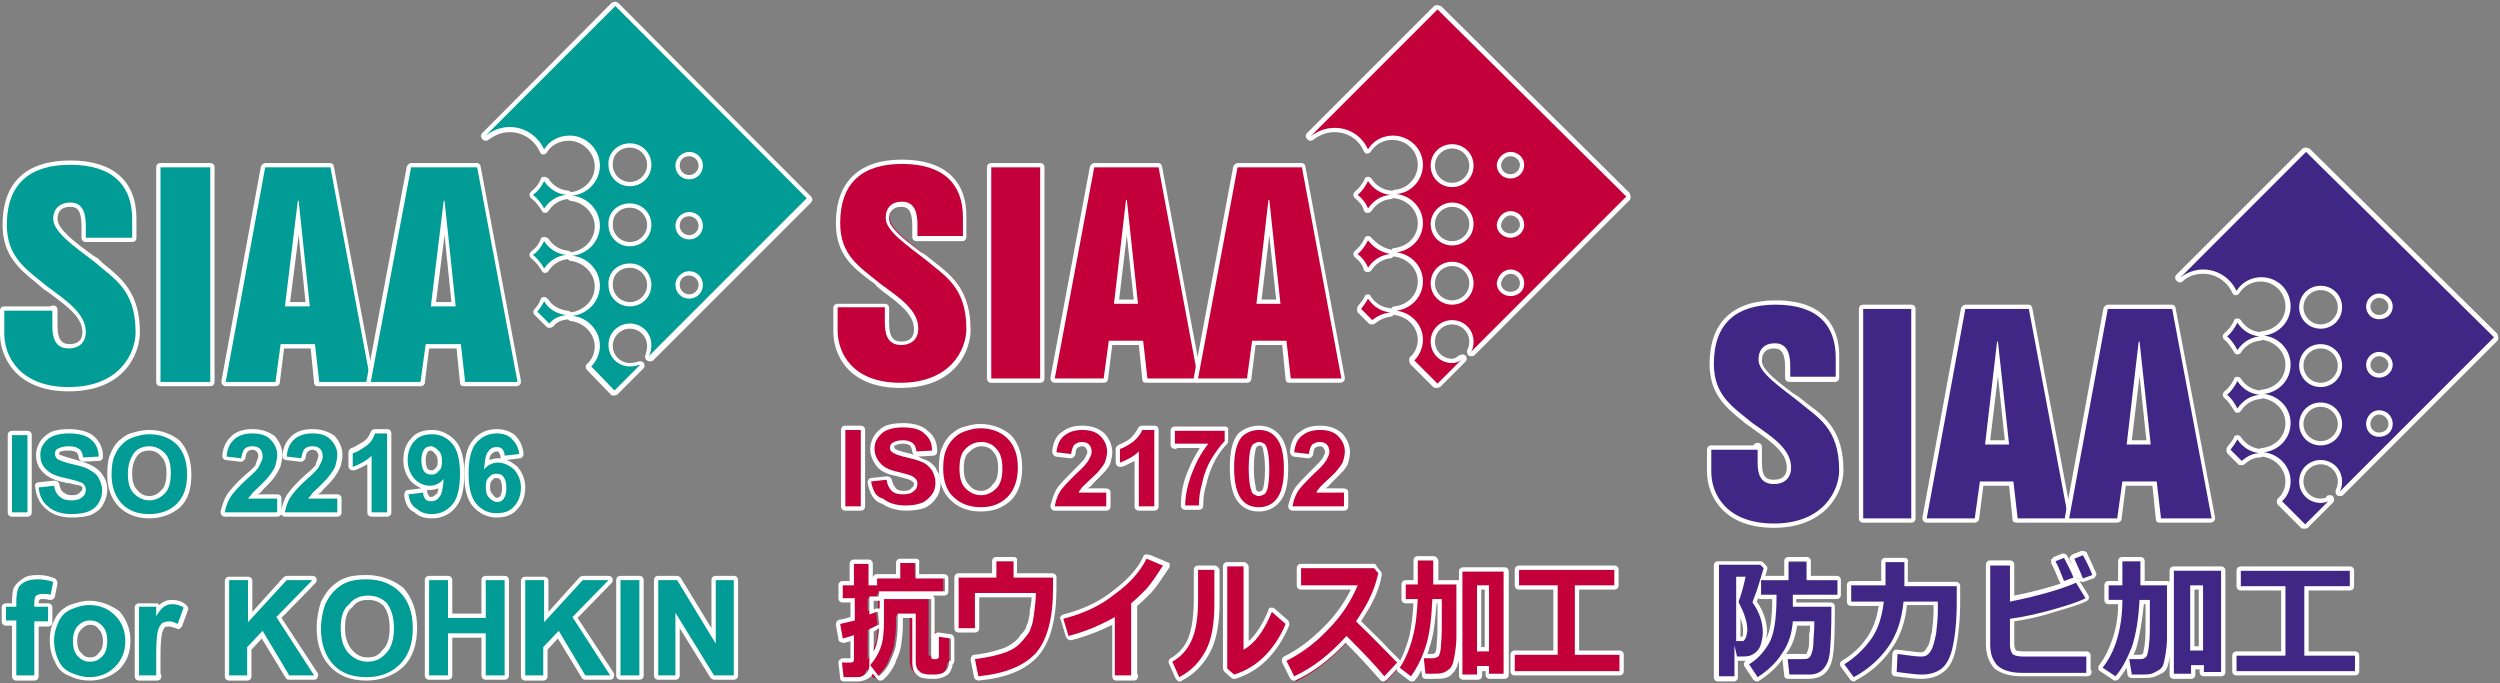 <?xml version="1.0" encoding="utf-8"?>
<!-- Generator: Adobe Illustrator 25.1.0, SVG Export Plug-In . SVG Version: 6.00 Build 0)  -->
<svg version="1.1" id="レイヤー_1" xmlns="http://www.w3.org/2000/svg" xmlns:xlink="http://www.w3.org/1999/xlink" x="0px"
	 y="0px" viewBox="0 0 291.3 79.6" style="enable-background:new 0 0 291.3 79.6;" xml:space="preserve">
<rect x="0" y="0" width="291.3" height="79.6" fill="#808080" stroke="none"/>
<style type="text/css">
	.st0{fill:#009C95;}
	.st1{fill:#FFFFFF;}
	.st2{fill:#C4003A;}
	.st3{fill:#4CA88D;}
	.st4{fill:none;stroke:#000000;stroke-width:0.3;}
	.st5{fill:#412785;}
</style>
<g>
	<g>
		<g>
			<path class="st0" d="M1.4,60c-0.1,0-0.2-0.1-0.2-0.2v-9c0-0.1,0.1-0.2,0.2-0.2h1.8c0.1,0,0.2,0.1,0.2,0.2v9
				c0,0.1-0.1,0.2-0.2,0.2H1.4z"/>
			<path class="st1" d="M3.2,50.7v9H1.4v-9H3.2 M3.2,50.2H1.4c-0.3,0-0.5,0.2-0.5,0.5v9c0,0.3,0.2,0.5,0.5,0.5h1.8
				c0.3,0,0.5-0.2,0.5-0.5v-9C3.7,50.4,3.5,50.2,3.2,50.2L3.2,50.2z"/>
		</g>
		<g>
			<path class="st0" d="M8.3,60.2c-1.1,0-2.1-0.3-2.8-0.9c-0.7-0.5-1.2-1.4-1.3-2.5c0-0.1,0.1-0.3,0.2-0.3c0,0,1.8-0.2,1.8-0.2
				c0.1,0,0.2,0.1,0.2,0.2c0.1,0.6,0.3,0.9,0.6,1.1c0.3,0.3,0.8,0.3,1.1,0.3c0.6,0,0.9-0.1,1.1-0.3c0.2-0.2,0.3-0.4,0.3-0.7
				c0-0.1-0.1-0.3-0.1-0.3c-0.1-0.2-0.2-0.2-0.6-0.3c-0.2-0.1-0.5-0.2-0.9-0.2L7.5,56c-1-0.2-1.8-0.5-2.2-1c-0.6-0.5-0.9-1.1-0.9-2
				c0-0.6,0.1-1,0.5-1.5c0.3-0.4,0.6-0.7,1.2-1c0.5-0.2,1.2-0.3,1.9-0.3c1.2,0,2.1,0.2,2.8,0.8c0.6,0.5,1,1.3,1,2.2
				c0,0.1-0.1,0.2-0.2,0.2c0,0-1.8,0.1-1.8,0.1c-0.1,0-0.2-0.1-0.2-0.2c-0.1-0.5-0.2-0.7-0.4-0.8c-0.3-0.2-0.5-0.3-1.1-0.3
				c-0.4,0-0.8,0.1-1.2,0.3c0,0-0.2,0.1-0.2,0.4c0,0.1,0.1,0.3,0.2,0.4c0.3,0.1,0.8,0.3,1.7,0.5c0.9,0.2,1.7,0.4,2.1,0.7
				c0.3,0.2,0.8,0.5,1.1,1c0.3,0.6,0.4,1.1,0.4,1.5c0,0.6-0.1,1.1-0.4,1.6c-0.3,0.5-0.7,0.9-1.3,1.1C9.9,60,9.1,60.2,8.3,60.2z"/>
			<path class="st1" d="M8,50.5c1.1,0,2,0.2,2.6,0.7c0.6,0.5,0.9,1.2,0.9,2l-1.8,0.1c-0.1-0.5-0.2-0.8-0.5-1C8.9,52.1,8.6,52,8,52
				c-0.5,0-0.9,0.1-1.3,0.3c-0.2,0.1-0.3,0.3-0.3,0.6c0,0.2,0.1,0.4,0.3,0.6c0.4,0.2,0.9,0.4,1.8,0.6c0.9,0.2,1.6,0.4,2,0.7
				c0.4,0.2,0.8,0.5,1,0.9c0.2,0.4,0.4,0.9,0.4,1.4s-0.1,1-0.4,1.5s-0.7,0.8-1.2,1s-1.2,0.3-2,0.3c-1.1,0-2-0.3-2.6-0.8
				c-0.7-0.5-1.1-1.3-1.2-2.3l1.8-0.2c0.1,0.6,0.3,1,0.7,1.3c0.3,0.3,0.8,0.4,1.3,0.4c0.6,0,1-0.1,1.3-0.4C9.9,57.7,10,57.4,10,57
				c0-0.2-0.1-0.4-0.2-0.5c-0.1-0.2-0.3-0.3-0.7-0.4c-0.2-0.1-0.7-0.2-1.5-0.4c-1-0.2-1.7-0.5-2.1-0.9c-0.6-0.5-0.8-1.1-0.8-1.8
				c0-0.5,0.1-0.9,0.4-1.3c0.3-0.4,0.6-0.7,1.1-0.9C6.7,50.6,7.3,50.5,8,50.5 M8,50c-0.8,0-1.4,0.1-2,0.3c-0.6,0.3-1,0.7-1.3,1.1
				c-0.3,0.5-0.5,1-0.5,1.6c0,0.9,0.3,1.6,1,2.2c0.4,0.4,1.2,0.8,2.3,1c0.2,0.1,0.4,0.1,0.6,0.1c0.4,0.1,0.7,0.2,0.8,0.2
				c0,0,0.1,0,0.1,0c0.3,0.1,0.4,0.1,0.4,0.1c0,0,0.1,0.1,0.1,0.1c0,0,0.1,0.1,0.1,0.1c0,0.3-0.1,0.4-0.2,0.5c0,0-0.1,0-0.1,0.1
				c-0.2,0.2-0.4,0.3-0.9,0.3c-0.4,0-0.8-0.1-0.9-0.3c0,0,0,0-0.1,0c-0.2-0.2-0.4-0.4-0.5-1c0-0.2-0.3-0.4-0.5-0.4c0,0,0,0-0.1,0
				l-1.8,0.2c-0.3,0-0.5,0.3-0.4,0.5c0.1,1.2,0.6,2.1,1.4,2.7c0.7,0.6,1.7,0.9,2.9,0.9c0.9,0,1.6-0.1,2.2-0.3
				c0.6-0.3,1.1-0.6,1.4-1.2c0.3-0.5,0.5-1.1,0.5-1.8c0-0.5-0.1-1-0.5-1.6c-0.3-0.5-0.8-0.9-1.2-1.1c-0.5-0.3-1.2-0.5-2.2-0.8
				c-0.8-0.2-1.3-0.4-1.6-0.5C6.9,53,6.9,53,6.9,52.9c0-0.1,0-0.2,0-0.2c0.3-0.2,0.7-0.2,1.1-0.2c0.5,0,0.7,0.1,0.9,0.2
				c0.1,0.1,0.2,0.2,0.3,0.7c0,0.2,0.3,0.4,0.5,0.4c0,0,0,0,0,0l1.8-0.1c0.3,0,0.5-0.2,0.5-0.5c0-1-0.4-1.8-1.1-2.4
				C10.3,50.3,9.3,50,8,50L8,50z"/>
		</g>
		<g>
			<path class="st0" d="M17.4,60.2c-1.4,0-2.5-0.4-3.4-1.3c-0.9-1-1.3-2.1-1.3-3.6c0-1.1,0.1-1.8,0.4-2.4c0.2-0.5,0.5-0.9,0.8-1.3
				c0.4-0.4,0.8-0.6,1.3-0.9c0.6-0.2,1.3-0.4,2.1-0.4c1.4,0,2.5,0.4,3.4,1.3c0.8,0.8,1.3,2.1,1.3,3.7c0,1.6-0.4,2.7-1.3,3.6
				C19.9,59.7,18.8,60.2,17.4,60.2z M17.4,52.3c-0.7,0-1.2,0.2-1.6,0.7c-0.3,0.5-0.6,1.1-0.6,2.2c0,1,0.2,1.7,0.6,2.1
				c0.5,0.5,1,0.7,1.6,0.7c0.6,0,1.1-0.2,1.6-0.7c0.4-0.4,0.6-1.1,0.6-2.2c0-1-0.2-1.7-0.6-2.1C18.5,52.5,18,52.3,17.4,52.3z"/>
			<path class="st1" d="M17.4,50.6c1.3,0,2.4,0.4,3.2,1.2c0.8,0.8,1.2,2,1.2,3.5s-0.4,2.6-1.2,3.4c-0.8,0.8-1.9,1.2-3.2,1.2
				c-1.4,0-2.4-0.4-3.2-1.2c-0.8-0.9-1.2-2-1.2-3.4c0-0.9,0.1-1.7,0.4-2.3c0.2-0.5,0.5-0.9,0.8-1.2c0.4-0.4,0.7-0.6,1.2-0.8
				C16,50.8,16.6,50.6,17.4,50.6 M17.4,58.3c0.7,0,1.3-0.3,1.8-0.8s0.7-1.3,0.7-2.4c0-1-0.2-1.8-0.7-2.3S18.1,52,17.4,52
				c-0.8,0-1.4,0.3-1.8,0.8c-0.4,0.6-0.7,1.3-0.7,2.4c0,1,0.2,1.8,0.7,2.3C16.1,58,16.7,58.3,17.4,58.3 M17.4,50.1
				c-0.9,0-1.5,0.2-2.2,0.4c-0.6,0.2-0.9,0.5-1.4,0.9c-0.4,0.4-0.7,0.9-0.9,1.4c-0.3,0.6-0.4,1.4-0.4,2.5c0,1.5,0.4,2.7,1.3,3.7
				c0.9,0.9,2.1,1.4,3.6,1.4c1.4,0,2.7-0.5,3.6-1.3c0.9-0.9,1.3-2.1,1.3-3.8c0-1.7-0.5-3-1.3-3.9C20.1,50.6,18.8,50.1,17.4,50.1
				L17.4,50.1z M17.4,57.8c-0.5,0-1-0.2-1.4-0.7c-0.4-0.4-0.6-1-0.6-1.9c0-1.1,0.3-1.7,0.6-2.1c0.3-0.4,0.8-0.6,1.4-0.6
				c0.5,0,1,0.2,1.4,0.7c0.4,0.4,0.6,1,0.6,1.9c0,1-0.2,1.7-0.6,2C18.4,57.6,17.9,57.8,17.4,57.8L17.4,57.8z"/>
		</g>
		<g>
			<path class="st0" d="M26.2,60c-0.1,0-0.1,0-0.2-0.1c0-0.1-0.1-0.1-0.1-0.2c0.1-0.7,0.3-1.3,0.6-1.8c0.3-0.6,1.1-1.4,2-2.3
				c0.3-0.3,1.2-1.1,1.3-1.4l0.1-0.2c0.2-0.3,0.3-0.5,0.3-0.8c0-0.3-0.1-0.6-0.2-0.7c-0.1-0.2-0.4-0.2-0.7-0.2
				c-0.3,0-0.6,0.1-0.7,0.2c-0.2,0.2-0.3,0.6-0.3,1c0,0.1-0.1,0.2-0.2,0.2c0,0-1.7-0.2-1.7-0.2c-0.1,0-0.2-0.1-0.2-0.3
				c0.1-1,0.4-1.7,1.1-2.3c0.5-0.4,1.3-0.7,2.2-0.7c1,0,1.8,0.3,2.3,0.8c0.6,0.6,0.9,1.2,0.9,2c0,0.4-0.1,0.9-0.2,1.3
				c-0.1,0.4-0.4,0.9-0.7,1.3c-0.2,0.3-0.6,0.7-1.1,1.2c-0.2,0.2-0.4,0.4-0.5,0.5c-0.2,0.2-0.4,0.4-0.4,0.4c0,0.1-0.1,0.1-0.1,0.1
				h2.9c0.1,0,0.2,0.1,0.2,0.2v1.6c0,0.1-0.1,0.2-0.2,0.2H26.2z"/>
			<path class="st1" d="M29.4,50.5c0.9,0,1.6,0.2,2.1,0.7s0.8,1.1,0.8,1.8c0,0.4-0.1,0.8-0.2,1.2c-0.1,0.4-0.4,0.8-0.7,1.2
				c-0.2,0.3-0.6,0.7-1.1,1.2s-0.9,0.8-1,1c-0.1,0.2-0.3,0.3-0.4,0.5h3.4v1.6h-6.1c0.1-0.6,0.3-1.2,0.6-1.7c0.3-0.5,1-1.3,2-2.2
				c0.8-0.7,1.3-1.2,1.4-1.5c0.2-0.4,0.4-0.7,0.4-1.1c0-0.4-0.1-0.7-0.3-0.9c-0.2-0.2-0.5-0.3-0.9-0.3s-0.7,0.1-0.9,0.3
				c-0.2,0.2-0.3,0.6-0.4,1.1l-1.7-0.2c0.1-1,0.4-1.6,1-2.1C27.9,50.7,28.6,50.5,29.4,50.5 M29.4,50c-0.9,0-1.7,0.2-2.3,0.7
				c-0.7,0.6-1.1,1.3-1.2,2.4c0,0.3,0.2,0.5,0.4,0.5l1.7,0.2c0,0,0,0,0.1,0c0.2,0,0.4-0.2,0.5-0.4c0-0.2,0.1-0.7,0.3-0.8
				c0.1-0.1,0.3-0.2,0.5-0.2s0.4,0.1,0.5,0.2c0.1,0.1,0.2,0.3,0.2,0.5c0,0.2-0.1,0.4-0.2,0.7l-0.1,0.2c0,0,0,0,0,0.1
				c0,0.1-0.2,0.4-1.3,1.3c-1,0.9-1.7,1.7-2.1,2.3c-0.3,0.5-0.5,1.2-0.7,1.9c0,0.1,0,0.3,0.1,0.4c0.1,0.1,0.2,0.2,0.4,0.2h6.1
				c0.3,0,0.5-0.2,0.5-0.5v-1.6c0-0.3-0.2-0.5-0.5-0.5H30c0.1,0,0.1-0.1,0.2-0.1c0.2-0.1,0.3-0.3,0.5-0.5c0.5-0.5,0.9-0.9,1.2-1.3
				c0.3-0.4,0.6-0.9,0.8-1.4c0.1-0.4,0.2-0.9,0.2-1.3c0-0.8-0.3-1.5-0.9-2.2C31.3,50.3,30.5,50,29.4,50L29.4,50z"/>
		</g>
		<g>
			<path class="st0" d="M33.2,60c-0.1,0-0.1,0-0.2-0.1c0-0.1-0.1-0.1-0.1-0.2c0.1-0.7,0.3-1.3,0.6-1.8c0.3-0.6,1.1-1.4,2-2.3
				c0.3-0.3,1.2-1.1,1.3-1.4l0.1-0.2c0.2-0.3,0.3-0.5,0.3-0.8c0-0.3-0.1-0.6-0.2-0.7c-0.1-0.2-0.4-0.2-0.7-0.2
				c-0.3,0-0.6,0.1-0.7,0.2c-0.2,0.2-0.3,0.6-0.3,1c0,0.1-0.1,0.2-0.2,0.2c0,0-1.7-0.2-1.7-0.2c-0.1,0-0.2-0.1-0.2-0.3
				c0.1-1,0.4-1.7,1.1-2.3c0.5-0.4,1.3-0.7,2.2-0.7c1,0,1.8,0.3,2.3,0.8c0.6,0.6,0.9,1.2,0.9,2c0,0.4-0.1,0.9-0.2,1.3
				c-0.1,0.4-0.4,0.9-0.7,1.3c-0.2,0.3-0.6,0.7-1.1,1.2c-0.2,0.2-0.4,0.4-0.5,0.5c-0.2,0.2-0.4,0.4-0.4,0.4c0,0.1-0.1,0.1-0.1,0.1
				h2.9c0.1,0,0.2,0.1,0.2,0.2v1.6c0,0.1-0.1,0.2-0.2,0.2H33.2z"/>
			<path class="st1" d="M36.4,50.5c0.9,0,1.6,0.2,2.1,0.7s0.8,1.1,0.8,1.8c0,0.4-0.1,0.8-0.2,1.2c-0.1,0.4-0.4,0.8-0.7,1.2
				c-0.2,0.3-0.6,0.7-1.1,1.2s-0.9,0.8-1,1c-0.1,0.2-0.3,0.3-0.4,0.5h3.4v1.6h-6.1c0.1-0.6,0.3-1.2,0.6-1.7s1-1.3,2-2.2
				c0.8-0.7,1.3-1.2,1.4-1.5c0.2-0.4,0.4-0.7,0.4-1.1c0-0.4-0.1-0.7-0.3-0.9c-0.2-0.2-0.5-0.3-0.9-0.3c-0.4,0-0.7,0.1-0.9,0.3
				c-0.2,0.2-0.3,0.6-0.4,1.1l-1.7-0.2c0.1-1,0.4-1.6,1-2.1C34.9,50.7,35.6,50.5,36.4,50.5 M36.4,50c-0.9,0-1.7,0.2-2.3,0.7
				c-0.7,0.6-1.1,1.3-1.2,2.4c0,0.3,0.2,0.5,0.4,0.5l1.7,0.2c0,0,0,0,0.1,0c0.2,0,0.4-0.2,0.5-0.4c0-0.2,0.1-0.7,0.3-0.8
				c0.1-0.1,0.3-0.2,0.5-0.2s0.4,0.1,0.5,0.2c0.1,0.1,0.2,0.3,0.2,0.5c0,0.2-0.1,0.4-0.2,0.7l-0.1,0.2c0,0,0,0,0,0.1
				c0,0.1-0.2,0.4-1.3,1.3c-1,0.9-1.7,1.7-2.1,2.3c-0.3,0.5-0.5,1.2-0.7,1.9c0,0.1,0,0.3,0.1,0.4c0.1,0.1,0.2,0.2,0.4,0.2h6.1
				c0.3,0,0.5-0.2,0.5-0.5v-1.6c0-0.3-0.2-0.5-0.5-0.5H37c0.1,0,0.1-0.1,0.2-0.1c0.2-0.1,0.3-0.3,0.5-0.5c0.5-0.5,0.9-0.9,1.2-1.3
				c0.3-0.4,0.6-0.9,0.8-1.4c0.1-0.4,0.2-0.9,0.2-1.3c0-0.8-0.3-1.5-0.9-2.2C38.3,50.3,37.5,50,36.4,50L36.4,50z"/>
		</g>
		<g>
			<path class="st0" d="M43.3,60c-0.1,0-0.2-0.1-0.2-0.2v-6c-0.5,0.4-1.1,0.7-1.9,1c0,0-0.1,0-0.1,0c-0.1,0-0.1,0-0.1,0
				c-0.1,0-0.1-0.1-0.1-0.2v-1.6c0-0.1,0.1-0.2,0.2-0.2c0.4-0.1,0.7-0.3,1.2-0.6l0.2-0.1c0.5-0.3,0.8-0.7,1-1.4
				c0-0.1,0.1-0.2,0.2-0.2h1.4c0.1,0,0.2,0.1,0.2,0.2v9.2c0,0.1-0.1,0.2-0.2,0.2H43.3z"/>
			<path class="st1" d="M45.1,50.5v9.2H45h-1.7v-6.6c-0.6,0.6-1.4,1-2.2,1.3v-1.6c0.5-0.1,0.9-0.4,1.5-0.8c0.6-0.4,0.9-0.9,1.1-1.5
				H45.1 M45.1,50h-1.4c-0.2,0-0.4,0.1-0.5,0.3c-0.2,0.6-0.5,0.9-0.9,1.2l-0.2,0.1c-0.5,0.3-0.8,0.5-1.1,0.6c-0.2,0-0.4,0.3-0.4,0.5
				v1.6c0,0.2,0.1,0.3,0.2,0.4c0.1,0.1,0.2,0.1,0.3,0.1c0.1,0,0.1,0,0.2,0c0.6-0.2,1.1-0.5,1.5-0.7v5.6c0,0.3,0.2,0.5,0.5,0.5H45
				h0.1c0.3,0,0.5-0.2,0.5-0.5v-9.2C45.6,50.2,45.4,50,45.1,50L45.1,50z"/>
		</g>
		<g>
			<path class="st0" d="M50.3,60.2c-0.8,0-1.4-0.2-1.9-0.7c-0.6-0.3-1-0.9-1.1-1.8c0-0.1,0-0.1,0.1-0.2s0.1-0.1,0.2-0.1
				c0,0,1.7-0.2,1.7-0.2c0.1,0,0.1,0,0.2,0.1c0.1,0,0.1,0.1,0.1,0.2c0,0.2,0.1,0.5,0.2,0.6c0.1,0.1,0.2,0.1,0.5,0.1
				c0.3,0,0.5-0.1,0.7-0.4c0.2-0.2,0.3-0.7,0.4-1.3c-0.4,0.3-0.8,0.4-1.3,0.4c-0.7,0-1.4-0.3-2-0.9c-0.6-0.7-0.9-1.5-0.9-2.4
				c0-1,0.3-1.8,0.9-2.4c0.5-0.6,1.2-0.9,2.3-0.9c0.9,0,1.8,0.4,2.5,1.2c0.6,0.7,1,2,1,3.7c0,1.8-0.3,3-1,3.8
				C52.2,59.8,51.3,60.2,50.3,60.2z M50.2,52.3c-0.3,0-0.5,0.1-0.6,0.3c-0.2,0.3-0.3,0.6-0.3,1.1c0,0.5,0.1,0.9,0.3,1.2
				c0.1,0.2,0.3,0.3,0.7,0.3c0.3,0,0.5-0.1,0.6-0.3c0.3-0.2,0.4-0.5,0.4-1c0-0.6-0.1-0.9-0.3-1.1C50.6,52.4,50.4,52.3,50.2,52.3z"/>
			<path class="st1" d="M50.4,50.6c0.9,0,1.7,0.4,2.3,1.1c0.6,0.7,0.9,1.9,0.9,3.5c0,1.7-0.3,2.9-0.9,3.6c-0.6,0.7-1.4,1.1-2.4,1.1
				c-0.7,0-1.3-0.2-1.7-0.6c-0.6-0.3-0.9-0.9-1-1.7l1.7-0.2c0,0.3,0.1,0.6,0.3,0.8c0.2,0.2,0.4,0.2,0.7,0.2c0.4,0,0.7-0.2,0.9-0.5
				c0.3-0.3,0.4-1,0.5-2.1c-0.4,0.5-1,0.8-1.6,0.8c-0.7,0-1.3-0.3-1.8-0.8c-0.5-0.6-0.8-1.3-0.8-2.2c0-0.9,0.3-1.7,0.8-2.2
				C48.8,50.8,49.5,50.6,50.4,50.6 M50.3,55.3c0.3,0,0.6-0.1,0.8-0.4c0.3-0.2,0.4-0.6,0.4-1.1c0-0.6-0.1-1-0.4-1.3S50.5,52,50.2,52
				c-0.3,0-0.6,0.1-0.8,0.4c-0.2,0.3-0.3,0.7-0.3,1.2c0,0.6,0.1,1,0.3,1.3C49.6,55.2,49.9,55.3,50.3,55.3 M50.4,50.1
				c-0.7,0-1.8,0.1-2.5,1c-0.6,0.6-0.9,1.5-0.9,2.5c0,1,0.3,1.8,0.9,2.5c0.4,0.4,0.8,0.6,1.2,0.8l-1.6,0.2c-0.1,0-0.3,0.1-0.3,0.2
				s-0.1,0.2-0.1,0.4c0.1,1,0.5,1.7,1.2,2c0.5,0.5,1.2,0.7,2,0.7c1.1,0,2.1-0.4,2.8-1.3c0.7-0.8,1-2.1,1-3.9c0-1.7-0.3-3-1-3.8
				C52.4,50.6,51.4,50.1,50.4,50.1L50.4,50.1z M50.3,54.8c-0.3,0-0.4-0.1-0.5-0.2c-0.1-0.2-0.2-0.5-0.2-1c0-0.4,0.1-0.7,0.2-0.9
				c0.1-0.1,0.1-0.2,0.4-0.2c0.1,0,0.2,0,0.5,0.4c0.2,0.2,0.3,0.4,0.3,0.9c0,0.4-0.1,0.6-0.2,0.7c-0.1,0-0.1,0.1-0.1,0.1
				C50.6,54.7,50.5,54.8,50.3,54.8L50.3,54.8z M50.1,57.1c0.3,0,0.7-0.1,1-0.2c-0.1,0.3-0.1,0.6-0.2,0.6c0,0,0,0-0.1,0.1
				c-0.2,0.2-0.4,0.3-0.5,0.3c-0.3,0-0.3,0-0.3-0.1c-0.1-0.1-0.2-0.3-0.2-0.4c0-0.1,0-0.2-0.1-0.3C49.8,57.1,50,57.1,50.1,57.1
				L50.1,57.1z"/>
		</g>
		<g>
			<path class="st0" d="M57.8,60.1c-0.9,0-1.8-0.4-2.5-1.2c-0.6-0.7-1-2-1-3.7c0-1.8,0.3-3,1-3.8c0.7-0.8,1.5-1.2,2.6-1.2
				c0.8,0,1.4,0.2,1.9,0.7c0.6,0.6,0.9,1.2,1,1.9c0,0.1,0,0.1-0.1,0.2s-0.1,0.1-0.2,0.1c0,0-1.7,0.2-1.7,0.2c-0.1,0-0.1,0-0.2-0.1
				c-0.1,0-0.1-0.1-0.1-0.2c0-0.2-0.1-0.5-0.2-0.6c-0.1-0.1-0.2-0.1-0.5-0.1c-0.3,0-0.5,0.1-0.7,0.4c-0.2,0.2-0.3,0.7-0.4,1.3
				c0.4-0.3,0.8-0.4,1.3-0.4c0.7,0,1.4,0.3,2.1,0.9c0.6,0.7,0.9,1.5,0.9,2.3c0,1-0.3,1.8-0.9,2.4C59.6,59.8,58.9,60.1,57.8,60.1z
				 M57.8,55.5c-0.3,0-0.5,0.1-0.6,0.3c-0.3,0.2-0.4,0.5-0.4,1c0,0.6,0.1,0.9,0.3,1.1c0.3,0.3,0.5,0.4,0.7,0.4
				c0.3,0,0.5-0.1,0.6-0.3c0.2-0.3,0.3-0.6,0.3-1.1c0-0.5-0.1-0.9-0.3-1.2C58.4,55.5,58.2,55.5,57.8,55.5z"/>
			<path class="st1" d="M57.9,50.5c0.7,0,1.3,0.2,1.7,0.6c0.5,0.5,0.8,1,0.9,1.8l-1.7,0.2c0-0.3-0.1-0.6-0.3-0.8
				c-0.2-0.2-0.4-0.2-0.7-0.2c-0.4,0-0.7,0.2-0.9,0.5c-0.3,0.3-0.4,1-0.5,2.1c0.4-0.5,1-0.8,1.6-0.8c0.7,0,1.3,0.3,1.9,0.8
				c0.5,0.6,0.8,1.3,0.8,2.1c0,0.9-0.3,1.7-0.8,2.2c-0.5,0.6-1.2,0.8-2.1,0.8c-0.9,0-1.7-0.4-2.3-1.1c-0.6-0.7-0.9-1.9-0.9-3.5
				c0-1.7,0.3-2.9,0.9-3.6C56.1,50.9,56.9,50.5,57.9,50.5 M57.9,58.5c0.3,0,0.6-0.1,0.8-0.4s0.3-0.7,0.3-1.2c0-0.6-0.1-1-0.3-1.3
				s-0.5-0.4-0.9-0.4c-0.3,0-0.6,0.1-0.8,0.4c-0.3,0.2-0.4,0.6-0.4,1.1c0,0.6,0.1,1,0.4,1.3C57.3,58.3,57.6,58.5,57.9,58.5 M57.9,50
				c-1.1,0-2.1,0.4-2.8,1.3c-0.7,0.8-1,2.1-1,3.9c0,1.7,0.3,3,1,3.8c0.7,0.8,1.7,1.3,2.7,1.3c0.7,0,1.8-0.1,2.5-1
				c0.6-0.6,0.9-1.5,0.9-2.5c0-0.9-0.3-1.7-0.9-2.4c0,0,0,0-0.1-0.1c-0.4-0.3-0.8-0.6-1.2-0.7l1.6-0.2c0.1,0,0.3-0.1,0.3-0.2
				C61,53.1,61,53,61,52.8c-0.1-0.8-0.4-1.5-1-2.1C59.5,50.3,58.8,50,57.9,50L57.9,50z M57,53.6c0.1-0.3,0.1-0.6,0.2-0.6
				c0,0,0,0,0.1-0.1c0.2-0.2,0.4-0.3,0.5-0.3c0.3,0,0.3,0,0.3,0.1c0.1,0.1,0.2,0.3,0.2,0.4c0,0.1,0,0.2,0.1,0.3c-0.1,0-0.3,0-0.4,0
				C57.7,53.4,57.3,53.5,57,53.6L57,53.6z M57.9,58c-0.1,0-0.2,0-0.5-0.4c-0.2-0.2-0.3-0.4-0.3-0.9c0-0.4,0.1-0.6,0.2-0.7
				c0.1,0,0.1-0.1,0.1-0.1c0.1-0.1,0.1-0.2,0.4-0.2c0.3,0,0.4,0.1,0.5,0.2c0.1,0.2,0.2,0.5,0.2,1c0,0.4-0.1,0.7-0.2,0.9
				C58.2,57.9,58.1,58,57.9,58L57.9,58z"/>
		</g>
	</g>
	<g>
		<g>
			<path class="st0" d="M1.9,79c-0.1,0-0.2-0.1-0.2-0.2v-6.2H0.7c-0.1,0-0.2-0.1-0.2-0.2v-1.6c0-0.1,0.1-0.2,0.2-0.2h0.9v-0.4
				c0-0.8,0.1-1.3,0.2-1.6c0.1-0.4,0.5-0.7,0.9-0.9c0.4-0.2,1-0.3,1.6-0.3c0.6,0,1.3,0.1,1.9,0.3c0.1,0,0.2,0.2,0.2,0.3l-0.3,1.5
				c0,0.1-0.1,0.1-0.1,0.2c0,0-0.1,0-0.1,0c0,0-0.1,0-0.1,0c-0.3-0.1-0.6-0.1-0.9-0.1c-0.2,0-0.4,0.1-0.6,0.2c0,0,0,0,0,0
				c0,0-0.1,0.2-0.1,0.6v0.2h1.4c0.1,0,0.2,0.1,0.2,0.2v1.7c0,0.1-0.1,0.2-0.2,0.2H4.2v6C4.2,78.8,4.1,79,4,79H1.9z"/>
			<path class="st1" d="M4.4,67.5c0.6,0,1.2,0.1,1.8,0.3l-0.3,1.5c-0.3-0.1-0.7-0.1-1-0.1c-0.3,0-0.5,0.1-0.7,0.2
				C4.1,69.5,4,69.8,4,70.2v0.5h1.6v1.7H4v6.3H1.9v-6.4H0.7v-1.6h1.2v-0.6c0-0.7,0.1-1.2,0.2-1.5c0.1-0.3,0.4-0.6,0.8-0.8
				S3.8,67.5,4.4,67.5 M4.4,67c-0.7,0-1.3,0.1-1.7,0.4c-0.5,0.3-0.9,0.7-1.1,1.1c-0.1,0.3-0.2,0.8-0.2,1.7v0.1H0.7
				c-0.3,0-0.5,0.2-0.5,0.5v1.6c0,0.3,0.2,0.5,0.5,0.5h0.7v5.9c0,0.3,0.2,0.5,0.5,0.5H4c0.3,0,0.5-0.2,0.5-0.5v-5.8h1.1
				c0.3,0,0.5-0.2,0.5-0.5v-1.7c0-0.3-0.2-0.5-0.5-0.5H4.5c0-0.2,0-0.3,0.1-0.4c0.1-0.1,0.2-0.1,0.3-0.1c0.3,0,0.6,0,0.8,0.1
				c0.1,0,0.1,0,0.2,0c0.1,0,0.2,0,0.3-0.1c0.1-0.1,0.2-0.2,0.2-0.3l0.3-1.5c0-0.2-0.1-0.5-0.3-0.6C5.7,67.1,5.1,67,4.4,67L4.4,67z"
				/>
		</g>
		<g>
			<path class="st0" d="M10.4,79.2c-0.7,0-1.4-0.2-2.2-0.5c-0.8-0.3-1.3-0.9-1.6-1.6C6.2,76.3,6,75.5,6,74.6c0-0.7,0.2-1.4,0.5-2.2
				c0.3-0.8,0.9-1.3,1.6-1.6c0.8-0.4,1.5-0.5,2.2-0.5c1.3,0,2.3,0.4,3.2,1.3s1.3,1.9,1.3,3.2s-0.4,2.3-1.3,3.2S11.7,79.2,10.4,79.2z
				 M10.5,72.6c-0.5,0-0.8,0.1-1.2,0.5c-0.3,0.3-0.5,0.9-0.5,1.6c0,0.7,0.2,1.3,0.5,1.6c0.4,0.4,0.7,0.5,1.2,0.5s0.8-0.1,1.2-0.5
				c0.3-0.3,0.5-0.9,0.5-1.6c0-0.7-0.2-1.3-0.5-1.6C11.3,72.7,11,72.6,10.5,72.6z"/>
			<path class="st1" d="M10.4,70.5c1.2,0,2.2,0.4,3,1.2c0.8,0.8,1.2,1.8,1.2,3c0,1.2-0.4,2.2-1.2,3c-0.8,0.8-1.8,1.2-3,1.2
				c-0.7,0-1.4-0.2-2.1-0.5c-0.7-0.3-1.2-0.8-1.5-1.5c-0.3-0.6-0.5-1.4-0.5-2.3c0-0.7,0.2-1.4,0.5-2.1c0.3-0.7,0.8-1.2,1.5-1.5
				C9,70.7,9.7,70.5,10.4,70.5 M10.5,77.1c0.6,0,1-0.2,1.4-0.6c0.4-0.4,0.6-1,0.6-1.8c0-0.8-0.2-1.4-0.6-1.8
				c-0.4-0.4-0.8-0.6-1.4-0.6c-0.6,0-1,0.2-1.4,0.6c-0.4,0.4-0.6,1-0.6,1.8c0,0.8,0.2,1.4,0.6,1.8C9.5,76.9,9.9,77.1,10.5,77.1
				 M10.4,70c-0.7,0-1.4,0.2-2.3,0.5c-0.8,0.4-1.4,0.9-1.8,1.8c-0.4,0.8-0.5,1.6-0.5,2.3c0,0.9,0.2,1.8,0.6,2.5
				c0.3,0.8,0.9,1.4,1.8,1.7c0.8,0.4,1.6,0.5,2.3,0.5c1.3,0,2.5-0.5,3.4-1.3c0.9-0.9,1.3-2,1.3-3.4c0-1.3-0.5-2.5-1.3-3.4
				C12.9,70.5,11.7,70,10.4,70L10.4,70z M10.5,76.6c-0.4,0-0.7-0.1-1-0.5C9.2,75.9,9,75.4,9,74.7c0-0.7,0.2-1.1,0.5-1.4
				c0.3-0.3,0.6-0.5,1-0.5c0.4,0,0.7,0.1,1,0.5c0.3,0.3,0.5,0.8,0.5,1.4c0,0.7-0.2,1.1-0.5,1.4C11.2,76.5,10.9,76.6,10.5,76.6
				L10.5,76.6z"/>
		</g>
		<g>
			<path class="st0" d="M16.2,79c-0.1,0-0.2-0.1-0.2-0.2v-8c0-0.1,0.1-0.2,0.2-0.2h2c0.1,0,0.2,0.1,0.2,0.2V71
				c0.2-0.2,0.3-0.4,0.5-0.5c0.3-0.2,0.7-0.3,1-0.3c0.6,0,1.2,0.2,1.5,0.4c0.1,0.1,0.1,0.2,0.1,0.3l-0.7,1.9c0,0.1-0.1,0.1-0.1,0.1
				c0,0-0.1,0-0.1,0c0,0-0.1,0-0.1,0c-0.4-0.2-0.6-0.3-0.9-0.3c-0.2,0-0.5,0.1-0.7,0.2c-0.1,0.1-0.3,0.4-0.4,0.7
				c-0.1,0.4-0.2,1.3-0.2,2.6v2.4c0,0,0,0.1,0,0.1c0,0.1-0.1,0.2-0.2,0.2H16.2z"/>
			<path class="st1" d="M20,70.4c0.5,0,1,0.1,1.4,0.4l-0.7,1.9c-0.4-0.2-0.7-0.3-1-0.3c-0.3,0-0.6,0.1-0.8,0.2
				c-0.2,0.2-0.4,0.5-0.5,0.9s-0.2,1.3-0.2,2.7v2.5h0.1h-2.1v-8h2v1.1c0.3-0.5,0.6-0.9,0.9-1.1C19.4,70.5,19.7,70.4,20,70.4
				 M20,69.9c-0.4,0-0.8,0.1-1.2,0.4c-0.1,0-0.1,0.1-0.2,0.2c-0.1-0.1-0.2-0.2-0.4-0.2h-2c-0.3,0-0.5,0.2-0.5,0.5v8
				c0,0.3,0.2,0.5,0.5,0.5h2.1c0.3,0,0.5-0.2,0.5-0.5c0-0.1,0-0.2-0.1-0.3v-2.2c0-1.4,0.1-2.2,0.2-2.6c0.1-0.3,0.2-0.5,0.3-0.6
				c0.1-0.1,0.3-0.1,0.5-0.1c0.2,0,0.4,0.1,0.8,0.2c0.1,0,0.1,0.1,0.2,0.1c0.1,0,0.1,0,0.2,0c0.1-0.1,0.2-0.2,0.3-0.3l0.7-1.9
				c0.1-0.2,0-0.4-0.2-0.6C21.3,70.1,20.7,69.9,20,69.9L20,69.9z"/>
		</g>
		<g>
			<path class="st0" d="M33.7,79c-0.1,0-0.2,0-0.2-0.1l-2.9-4.9L29,75.5v3.2c0,0.1-0.1,0.2-0.2,0.2h-2.1c-0.1,0-0.2-0.1-0.2-0.2
				V67.6c0-0.1,0.1-0.2,0.2-0.2h2.2c0.1,0,0.2,0.1,0.2,0.2v4.3l4.1-4.4c0-0.1,0.1-0.1,0.2-0.1h3c0.1,0,0.2,0.1,0.2,0.2
				s0,0.2-0.1,0.3l-4.1,4.2l4.3,6.6c0,0.1,0.1,0.2,0,0.3c0,0.1-0.1,0.1-0.2,0.1H33.7z"/>
			<path class="st1" d="M36.4,67.6L36.4,67.6 M36.4,67.6l-4.2,4.3l4.4,6.8h-2.9l-3.1-5.2l-1.8,1.9v3.3h-2.1V67.6h2.2v4.9l4.5-4.9
				H36.4 M36.4,67.1L36.4,67.1h-3c-0.1,0-0.3,0.1-0.4,0.2l-3.6,4v-3.6c0-0.3-0.2-0.5-0.5-0.5h-2.2c-0.3,0-0.5,0.2-0.5,0.5v11.1
				c0,0.3,0.2,0.5,0.5,0.5h2.1c0.3,0,0.5-0.2,0.5-0.5v-3.1l1.2-1.3l2.8,4.6c0.1,0.2,0.3,0.2,0.4,0.2h2.9c0.2,0,0.4-0.1,0.4-0.3
				c0.1-0.2,0.1-0.4,0-0.5L32.8,72l3.9-4c0.1-0.1,0.2-0.2,0.2-0.4C36.9,67.3,36.7,67.1,36.4,67.1L36.4,67.1z M36.4,68.1L36.4,68.1
				L36.4,68.1L36.4,68.1z"/>
		</g>
		<g>
			<path class="st0" d="M42.7,79.2c-1.8,0-3.1-0.5-4.1-1.6c-1-1.1-1.5-2.5-1.5-4.3c0-1.1,0.2-2.1,0.5-3c0.3-0.5,0.6-1.1,1.1-1.6
				c0.4-0.4,0.9-0.8,1.5-1.1c0.7-0.3,1.5-0.4,2.5-0.4c1.7,0,3,0.5,4.1,1.6s1.6,2.5,1.6,4.4s-0.5,3.3-1.6,4.4S44.4,79.2,42.7,79.2z
				 M42.9,69.7c-0.6,0-1.5,0.2-2,0.9c-0.7,0.5-1,1.4-1,2.7c0,1.2,0.3,2.1,0.8,2.7c0.6,0.6,1.3,0.9,2,0.9c0.8,0,1.5-0.3,2-0.9
				c0.6-0.6,0.8-1.5,0.8-2.7c0-1.2-0.2-2-0.8-2.8C44.4,69.9,43.7,69.7,42.9,69.7z"/>
			<path class="st1" d="M42.7,67.5c1.6,0,2.9,0.5,3.9,1.5s1.5,2.4,1.5,4.2c0,1.8-0.5,3.2-1.5,4.2s-2.3,1.5-3.9,1.5
				c-1.7,0-3-0.5-3.9-1.5c-0.9-1-1.4-2.4-1.4-4.1c0-1.1,0.2-2.1,0.5-2.9c0.3-0.6,0.6-1.1,1-1.5c0.4-0.4,0.9-0.8,1.4-1
				C41,67.6,41.8,67.5,42.7,67.5 M42.8,77.1c0.9,0,1.6-0.3,2.2-1c0.6-0.6,0.9-1.6,0.9-2.9c0-1.3-0.3-2.2-0.8-2.9
				c-0.6-0.6-1.3-0.9-2.2-0.9c-0.9,0-1.7,0.3-2.2,1c-0.7,0.5-1,1.5-1,2.8c0,1.3,0.3,2.2,0.9,2.9C41.2,76.7,41.9,77.1,42.8,77.1
				 M42.7,67c-1.1,0-1.9,0.1-2.6,0.4c-0.6,0.2-1.2,0.7-1.6,1.1c-0.5,0.5-0.8,1.1-1.1,1.6c0,0,0,0,0,0c-0.3,0.9-0.5,2-0.5,3.1
				c0,1.8,0.5,3.3,1.5,4.4c1,1.1,2.4,1.7,4.3,1.7c1.7,0,3.2-0.6,4.3-1.6c1.1-1.1,1.6-2.6,1.6-4.6c0-1.9-0.6-3.5-1.6-4.6
				C45.9,67.6,44.4,67,42.7,67L42.7,67z M42.8,76.6c-0.7,0-1.3-0.3-1.8-0.9c-0.5-0.6-0.8-1.4-0.8-2.5c0-0.8,0.1-1.9,0.8-2.4
				c0,0,0.1-0.1,0.1-0.1c0.5-0.7,1.2-0.8,1.8-0.8c0.7,0,1.3,0.2,1.8,0.7c0.5,0.7,0.7,1.5,0.7,2.6c0,1.2-0.3,2.1-0.8,2.5
				C44.1,76.4,43.6,76.6,42.8,76.6L42.8,76.6z"/>
		</g>
		<g>
			<path class="st0" d="M56.6,79c-0.1,0-0.2-0.1-0.2-0.2v-4.7h-3.9v4.7c0,0.1-0.1,0.2-0.2,0.2H50c-0.1,0-0.2-0.1-0.2-0.2V67.6
				c0-0.1,0.1-0.2,0.2-0.2h2.2c0.1,0,0.2,0.1,0.2,0.2v4.2h3.9v-4.2c0-0.1,0.1-0.2,0.2-0.2h2.2c0.1,0,0.2,0.1,0.2,0.2v11.1
				c0,0.1-0.1,0.2-0.2,0.2H56.6z"/>
			<path class="st1" d="M58.8,67.6v11.1h-2.2v-4.9h-4.4v4.9H50V67.6h2.2V72h4.4v-4.4H58.8 M58.8,67.1h-2.2c-0.3,0-0.5,0.2-0.5,0.5
				v3.9h-3.4v-3.9c0-0.3-0.2-0.5-0.5-0.5H50c-0.3,0-0.5,0.2-0.5,0.5v11.1c0,0.3,0.2,0.5,0.5,0.5h2.2c0.3,0,0.5-0.2,0.5-0.5v-4.4h3.4
				v4.4c0,0.3,0.2,0.5,0.5,0.5h2.2c0.3,0,0.5-0.2,0.5-0.5V67.6C59.3,67.3,59.1,67.1,58.8,67.1L58.8,67.1z"/>
		</g>
		<g>
			<path class="st0" d="M68.2,79c-0.1,0-0.2,0-0.2-0.1l-2.9-4.9l-1.5,1.6v3.2c0,0.1-0.1,0.2-0.2,0.2h-2.1c-0.1,0-0.2-0.1-0.2-0.2
				V67.6c0-0.1,0.1-0.2,0.2-0.2h2.2c0.1,0,0.2,0.1,0.2,0.2v4.3l4.1-4.4c0-0.1,0.1-0.1,0.2-0.1h3c0.1,0,0.2,0.1,0.2,0.2
				s0,0.2-0.1,0.3L67,71.9l4.3,6.6c0,0.1,0.1,0.2,0,0.3c0,0.1-0.1,0.1-0.2,0.1H68.2z"/>
			<path class="st1" d="M70.9,67.6L70.9,67.6 M70.9,67.6l-4.2,4.3l4.4,6.8h-2.9l-3.1-5.2l-1.8,1.9v3.3h-2.1V67.6h2.2v4.9l4.5-4.9
				H70.9 M70.9,67.1L70.9,67.1h-3c-0.1,0-0.3,0.1-0.4,0.2l-3.6,4v-3.6c0-0.3-0.2-0.5-0.5-0.5h-2.2c-0.3,0-0.5,0.2-0.5,0.5v11.1
				c0,0.3,0.2,0.5,0.5,0.5h2.1c0.3,0,0.5-0.2,0.5-0.5v-3.1l1.2-1.3l2.8,4.6c0.1,0.2,0.3,0.2,0.4,0.2h2.9c0.2,0,0.4-0.1,0.4-0.3
				c0.1-0.2,0.1-0.4,0-0.5L67.3,72l3.9-4c0.1-0.1,0.2-0.2,0.2-0.4C71.4,67.3,71.2,67.1,70.9,67.1L70.9,67.1z M70.9,68.1L70.9,68.1
				L70.9,68.1L70.9,68.1z"/>
		</g>
		<g>
			<path class="st0" d="M72.3,79c-0.1,0-0.2-0.1-0.2-0.2V67.6c0-0.1,0.1-0.2,0.2-0.2h2.2c0.1,0,0.2,0.1,0.2,0.2v11.1
				c0,0.1-0.1,0.2-0.2,0.2H72.3z"/>
			<path class="st1" d="M74.5,67.6v11.1h-2.2V67.6H74.5 M74.5,67.1h-2.2c-0.3,0-0.5,0.2-0.5,0.5v11.1c0,0.3,0.2,0.5,0.5,0.5h2.2
				c0.3,0,0.5-0.2,0.5-0.5V67.6C75,67.3,74.8,67.1,74.5,67.1L74.5,67.1z"/>
		</g>
		<g>
			<path class="st0" d="M83.2,79c-0.1,0-0.2,0-0.2-0.1l-4-6.5v6.4c0,0.1-0.1,0.2-0.2,0.2h-2c-0.1,0-0.2-0.1-0.2-0.2V67.6
				c0-0.1,0.1-0.2,0.2-0.2h2.2c0.1,0,0.2,0,0.2,0.1l4,6.6v-6.5c0-0.1,0.1-0.2,0.2-0.2h2.1c0.1,0,0.2,0.1,0.2,0.2v11.1
				c0,0.1-0.1,0.2-0.2,0.2H83.2z"/>
			<path class="st1" d="M85.5,67.6v11.1h-2.3l-4.5-7.3v7.3h-2V67.6h2.2l4.5,7.4v-7.4H85.5 M85.5,67.1h-2.1c-0.3,0-0.5,0.2-0.5,0.5
				v5.6l-3.6-5.9c-0.1-0.1-0.3-0.2-0.4-0.2h-2.2c-0.3,0-0.5,0.2-0.5,0.5v11.1c0,0.3,0.2,0.5,0.5,0.5h2c0.3,0,0.5-0.2,0.5-0.5v-5.5
				l3.6,5.8c0.1,0.1,0.3,0.2,0.4,0.2h2.3c0.3,0,0.5-0.2,0.5-0.5V67.6C86,67.3,85.8,67.1,85.5,67.1L85.5,67.1z"/>
		</g>
	</g>
	<g>
		<g>
			<path class="st0" d="M63.4,31.6c-0.1,0-0.2-0.1-0.2-0.1c-0.3-0.5-0.7-1.1-1.2-1.5c-0.1,0-0.1-0.1-0.1-0.2c0-0.1,0-0.2,0.1-0.2
				c0.5-0.3,0.9-0.8,1.2-1.5c0-0.1,0.1-0.1,0.2-0.1c0,0,0,0,0,0c0.1,0,0.2,0,0.2,0.1c0.6,0.9,1.4,1.4,2.4,1.5c0.1,0,0.2,0.1,0.2,0.2
				S66.2,29.9,66,30c-1,0.1-1.8,0.6-2.4,1.5C63.6,31.5,63.5,31.6,63.4,31.6C63.4,31.6,63.4,31.6,63.4,31.6z"/>
			<path class="st1" d="M63.4,28.1c0.6,0.9,1.5,1.5,2.6,1.6c-1.1,0.1-2,0.7-2.6,1.6c-0.3-0.6-0.8-1.2-1.3-1.6
				C62.7,29.3,63.1,28.7,63.4,28.1 M63.4,27.6C63.4,27.6,63.4,27.6,63.4,27.6c-0.2,0-0.4,0.1-0.4,0.3c-0.3,0.7-0.7,1.1-1.1,1.4
				c-0.1,0.1-0.2,0.2-0.2,0.4c0,0.2,0.1,0.3,0.2,0.4c0.5,0.4,0.9,0.9,1.2,1.4c0.1,0.2,0.2,0.3,0.4,0.3c0,0,0,0,0,0
				c0.2,0,0.3-0.1,0.4-0.2c0.5-0.8,1.3-1.3,2.2-1.4c0.3,0,0.5-0.2,0.5-0.5s-0.2-0.5-0.5-0.5c-0.9-0.1-1.7-0.6-2.2-1.4
				C63.7,27.7,63.6,27.6,63.4,27.6L63.4,27.6z"/>
		</g>
		<g>
			<path class="st0" d="M64,38c-0.1,0-0.1,0-0.2-0.1l-1.4-1.4c-0.1-0.1-0.1-0.3,0-0.4c0.2-0.2,0.5-0.7,0.8-1.1
				c0-0.1,0.1-0.1,0.2-0.1c0,0,0,0,0,0c0.1,0,0.2,0,0.2,0.1c0.5,0.8,1.4,1.4,2.4,1.5c0.1,0,0.2,0.1,0.2,0.2c0,0.1-0.1,0.2-0.2,0.3
				c-0.8,0.1-1.4,0.4-1.8,0.9C64.1,37.9,64.1,38,64,38C64,38,64,38,64,38z"/>
			<path class="st1" d="M63.4,35.1c0.5,0.9,1.5,1.5,2.6,1.6c-0.8,0.1-1.5,0.4-2,1l-1.4-1.4C62.9,36,63.2,35.5,63.4,35.1 M63.4,34.6
				C63.4,34.6,63.4,34.6,63.4,34.6c-0.2,0-0.4,0.1-0.4,0.3c-0.2,0.5-0.5,0.9-0.7,1.1c-0.2,0.2-0.2,0.5,0,0.7l1.4,1.4
				c0.1,0.1,0.2,0.1,0.4,0.1c0,0,0,0,0,0c0.1,0,0.3-0.1,0.4-0.2c0.4-0.5,0.9-0.7,1.7-0.8c0.3,0,0.4-0.2,0.4-0.5
				c0-0.3-0.2-0.5-0.5-0.5c-0.9-0.1-1.8-0.6-2.2-1.3C63.7,34.7,63.6,34.6,63.4,34.6L63.4,34.6z"/>
		</g>
		<g>
			<path class="st0" d="M63.4,24.6c-0.1,0-0.2-0.1-0.2-0.1c-0.3-0.5-0.7-1.1-1.2-1.5c-0.1,0-0.1-0.1-0.1-0.2c0-0.1,0-0.2,0.1-0.2
				c0.5-0.3,0.9-0.8,1.2-1.5c0-0.1,0.1-0.1,0.2-0.1c0,0,0,0,0,0c0.1,0,0.2,0,0.2,0.1c0.6,0.9,1.4,1.4,2.4,1.5c0.1,0,0.2,0.1,0.2,0.2
				S66.2,22.9,66,23c-1,0.1-1.8,0.6-2.4,1.5C63.6,24.5,63.5,24.6,63.4,24.6C63.4,24.6,63.4,24.6,63.4,24.6z"/>
			<path class="st1" d="M63.4,21.1c0.6,0.9,1.5,1.5,2.6,1.6c-1.1,0.1-2,0.7-2.6,1.6c-0.3-0.6-0.8-1.2-1.3-1.6
				C62.7,22.3,63.1,21.7,63.4,21.1 M63.4,20.6C63.4,20.6,63.4,20.6,63.4,20.6c-0.2,0-0.4,0.1-0.4,0.3c-0.3,0.7-0.7,1.1-1.1,1.4
				c-0.1,0.1-0.2,0.2-0.2,0.4c0,0.2,0.1,0.3,0.2,0.4c0.5,0.4,0.9,0.9,1.2,1.4c0.1,0.2,0.2,0.3,0.4,0.3c0,0,0,0,0,0
				c0.2,0,0.3-0.1,0.4-0.2c0.5-0.8,1.3-1.3,2.2-1.4c0.3,0,0.5-0.2,0.5-0.5s-0.2-0.5-0.5-0.5c-0.9-0.1-1.7-0.6-2.2-1.4
				C63.7,20.7,63.6,20.6,63.4,20.6L63.4,20.6z"/>
		</g>
		<g>
			<path class="st0" d="M71.6,45.8c-0.1,0-0.1,0-0.2-0.1l-2.7-2.8c-0.1-0.1-0.1-0.3,0-0.4c0.6-0.6,0.9-1.4,0.9-2.2
				c0-1.7-1.3-3.1-3-3.3c-0.1,0-0.2-0.1-0.2-0.2s0.1-0.2,0.2-0.2c1.7-0.2,3-1.6,3-3.3c0-1.7-1.3-3.1-3-3.3c-0.1,0-0.2-0.1-0.2-0.2
				s0.1-0.2,0.2-0.2c1.7-0.2,3-1.6,3-3.3c0-1.7-1.3-3.1-3-3.3c-0.1,0-0.2-0.1-0.2-0.2s0.1-0.2,0.2-0.2c1.7-0.2,3-1.6,3-3.3
				c0-1.8-1.5-3.2-3.2-3.2c-1.2,0-2.2,0.5-2.8,1.5c0,0.1-0.1,0.1-0.2,0.1c0,0,0,0,0,0c-0.1,0-0.2-0.1-0.2-0.1
				c-0.7-1.5-2.2-2.5-3.8-2.5c-0.9,0-1.8,0.3-2.6,1c0,0-0.1,0-0.1,0c-0.1,0-0.1,0-0.2-0.1c-0.1-0.1-0.1-0.2,0-0.3L71.5,0.5
				c0,0,0.1-0.1,0.2-0.1c0,0,0,0,0,0c0.1,0,0.1,0,0.2,0.1l22.3,22.4c0.1,0.1,0.1,0.3,0,0.4L75.8,41.7c0,0-0.1,0.1-0.2,0.1
				c-0.1,0-0.1,0-0.1,0c-0.1-0.1-0.1-0.2-0.1-0.3c0.2-0.4,0.3-0.7,0.3-1.2c0-1.3-1-2.2-2.2-2.2s-2.2,1-2.2,2.2s1,2.2,2.2,2.2
				c0.4,0,0.7-0.1,1.1-0.2c0,0,0,0,0.1,0c0.1,0,0.2,0,0.2,0.1c0.1,0.1,0,0.2,0,0.3l-3,3C71.7,45.7,71.7,45.8,71.6,45.8
				C71.6,45.8,71.6,45.8,71.6,45.8z M73.4,31c-0.7,0-1.3,0.2-1.7,0.7c-0.4,0.4-0.6,1-0.5,1.5c0,1.3,1,2.3,2.3,2.3s2.2-1,2.2-2.2
				C75.6,31.9,74.7,31,73.4,31z M80.3,31.9c-0.6,0-1.3,0.6-1.3,1.4c0,0.8,0.6,1.3,1.3,1.3s1.4-0.6,1.4-1.3S81.1,31.9,80.3,31.9z
				 M73.4,24c-0.7,0-1.3,0.2-1.7,0.7c-0.4,0.4-0.6,1-0.5,1.5c0,1.3,1,2.3,2.3,2.3s2.2-1,2.2-2.2S74.7,24,73.4,24z M80.3,25
				c-0.6,0-1.3,0.6-1.3,1.3c0,0.8,0.6,1.4,1.3,1.4s1.4-0.6,1.4-1.4S81.1,25,80.3,25z M73.4,17c-0.7,0-1.3,0.3-1.7,0.7
				c-0.4,0.4-0.6,1-0.5,1.5c0,1.3,1,2.3,2.3,2.3s2.2-1,2.2-2.2S74.7,17,73.4,17z M80.3,18c-0.6,0-1.3,0.6-1.3,1.3
				c0,0.8,0.6,1.4,1.3,1.4s1.4-0.6,1.4-1.4S81.1,18,80.3,18z"/>
			<path class="st1" d="M71.7,0.7L94,23.1L75.6,41.5c0.2-0.4,0.3-0.8,0.3-1.3c0-1.4-1.1-2.5-2.5-2.5s-2.5,1.1-2.5,2.5
				c0,1.4,1.1,2.5,2.5,2.5c0.4,0,0.8-0.1,1.2-0.2l-3,3l-2.7-2.8c0.6-0.6,1-1.5,1-2.4c0-1.8-1.4-3.3-3.2-3.5c1.8-0.2,3.2-1.7,3.2-3.5
				c0-1.8-1.4-3.3-3.2-3.5c1.8-0.2,3.2-1.7,3.2-3.5s-1.4-3.3-3.2-3.5c1.8-0.2,3.2-1.7,3.2-3.5c0-1.9-1.6-3.5-3.5-3.5
				c-1.3,0-2.4,0.6-3,1.6c-0.7-1.5-2.2-2.6-4-2.6c-1.1,0-2,0.4-2.8,1L71.7,0.7 M73.4,21.7c1.4,0,2.5-1.1,2.5-2.5
				c0-1.4-1.1-2.5-2.5-2.5c-1.5,0-2.6,1.2-2.5,2.5C70.9,20.6,72,21.7,73.4,21.7 M80.3,20.9c0.9,0,1.6-0.7,1.6-1.6
				c0-0.9-0.7-1.6-1.6-1.6c-0.8,0-1.6,0.7-1.6,1.6C78.7,20.2,79.4,20.9,80.3,20.9 M73.4,28.7c1.4,0,2.5-1.1,2.5-2.5
				c0-1.4-1.1-2.5-2.5-2.5c-1.5,0-2.6,1.1-2.5,2.5C70.9,27.6,72,28.7,73.4,28.7 M80.3,27.9c0.9,0,1.6-0.7,1.6-1.6
				c0-0.9-0.7-1.6-1.6-1.6c-0.8,0-1.6,0.7-1.6,1.6C78.7,27.2,79.4,27.9,80.3,27.9 M73.4,35.7c1.4,0,2.5-1.1,2.5-2.5
				c0-1.4-1.1-2.5-2.5-2.5c-1.5,0-2.6,1.1-2.5,2.5C70.9,34.6,72,35.7,73.4,35.7 M80.3,34.8c0.9,0,1.6-0.7,1.6-1.6
				c0-0.9-0.7-1.6-1.6-1.6c-0.8,0-1.6,0.7-1.6,1.6C78.7,34.1,79.4,34.8,80.3,34.8 M74.6,42.5L74.6,42.5 M71.7,0.2
				c-0.1,0-0.3,0.1-0.4,0.1L56.2,15.5c-0.2,0.2-0.2,0.5,0,0.7c0.1,0.1,0.2,0.2,0.4,0.2c0.1,0,0.2,0,0.3-0.1c0.8-0.6,1.6-0.9,2.5-0.9
				c1.5,0,2.9,0.9,3.5,2.3c0.1,0.2,0.2,0.3,0.4,0.3c0,0,0,0,0,0c0.2,0,0.3-0.1,0.4-0.2c0.5-0.9,1.5-1.4,2.6-1.4c1.6,0,3,1.4,3,3
				c0,1.5-1.2,2.8-2.8,3c-0.3,0-0.4,0.2-0.4,0.5c0,0.3,0.2,0.5,0.4,0.5c1.6,0.2,2.8,1.5,2.8,3c0,1.5-1.2,2.8-2.8,3
				c-0.3,0-0.4,0.2-0.4,0.5c0,0.3,0.2,0.5,0.4,0.5c1.6,0.2,2.8,1.5,2.8,3c0,1.5-1.2,2.8-2.8,3c-0.3,0-0.4,0.2-0.4,0.5
				c0,0.3,0.2,0.5,0.4,0.5c1.6,0.2,2.8,1.5,2.8,3c0,0.7-0.3,1.5-0.9,2c-0.2,0.2-0.2,0.5,0,0.7l2.7,2.8c0.1,0.1,0.2,0.2,0.4,0.2
				c0,0,0,0,0,0c0.1,0,0.3-0.1,0.4-0.1l3-3c0.1-0.1,0.2-0.2,0.2-0.4c0-0.3-0.2-0.5-0.5-0.5c0,0,0,0,0,0c0,0,0,0,0,0c0,0-0.1,0-0.1,0
				c-0.4,0.1-0.7,0.2-1.1,0.2c-1.1,0-2-0.9-2-2c0-1.1,0.9-2,2-2s2,0.9,2,2c0,0.4-0.1,0.7-0.2,1.1c-0.1,0.2,0,0.5,0.2,0.6
				c0.1,0.1,0.2,0.1,0.3,0.1c0.1,0,0.3,0,0.4-0.1l18.4-18.4c0.2-0.2,0.2-0.5,0-0.7L72.1,0.4C72,0.3,71.8,0.2,71.7,0.2
				C71.7,0.2,71.7,0.2,71.7,0.2L71.7,0.2z M73.4,21.2c-1.1,0-2-0.9-2-2c0-0.5,0.1-1,0.5-1.4c0.4-0.4,0.9-0.6,1.5-0.6
				c1.1,0,2,0.9,2,2C75.4,20.3,74.5,21.2,73.4,21.2L73.4,21.2z M80.3,20.4c-0.6,0-1.1-0.5-1.1-1.1c0-0.3,0.1-0.6,0.3-0.8
				c0.2-0.2,0.5-0.3,0.8-0.3c0.6,0,1.1,0.5,1.1,1.1C81.4,19.9,80.9,20.4,80.3,20.4L80.3,20.4z M73.4,28.2c-1.1,0-2-0.9-2-2
				c0-0.5,0.1-1,0.5-1.4c0.4-0.4,0.9-0.6,1.5-0.6c1.1,0,2,0.9,2,2C75.4,27.3,74.5,28.2,73.4,28.2L73.4,28.2z M80.3,27.4
				c-0.6,0-1.1-0.5-1.1-1.1c0-0.3,0.1-0.6,0.3-0.8c0.2-0.2,0.5-0.3,0.8-0.3c0.6,0,1.1,0.5,1.1,1.1C81.4,26.9,80.9,27.4,80.3,27.4
				L80.3,27.4z M73.4,35.2c-1.1,0-2-0.9-2-2c0-0.5,0.1-1,0.5-1.4c0.4-0.4,0.9-0.6,1.5-0.6c1.1,0,2,0.9,2,2
				C75.4,34.3,74.5,35.2,73.4,35.2L73.4,35.2z M80.3,34.3c-0.6,0-1.1-0.5-1.1-1.1c0-0.3,0.1-0.6,0.3-0.8c0.2-0.2,0.5-0.3,0.8-0.3
				c0.6,0,1.1,0.5,1.1,1.1C81.4,33.8,80.9,34.3,80.3,34.3L80.3,34.3z"/>
		</g>
		<g>
			<g>
				<path class="st0" d="M8,45.4c-6.1,0-7.8-4.1-7.8-6.4v-2.7c0-0.1,0.1-0.2,0.2-0.2h5.4c0-0.1,0.1-0.1,0.2-0.1
					c0.1,0,0.2,0.1,0.2,0.2V38c0,1.6,0.5,2.4,1.6,2.4c1.1,0,1.8-0.6,1.8-1.6c0-1.9-1.9-3.3-4-4.8l-0.5-0.4c-0.3-0.2-0.5-0.4-0.7-0.6
					c-2-1.6-4-3.2-4-6.7c0-4.7,2.6-7.2,7.7-7.2c4.8,0,7.4,2.3,7.4,6.5v2.2c0,0.1-0.1,0.2-0.2,0.2H10c-0.1,0-0.2-0.1-0.2-0.2v-1.3
					c0-1.8-0.5-2.5-1.5-2.5c-1.1,0-1.8,0.6-1.8,1.6c0,1.3,2.2,2.9,4.3,4.5l0.4,0.3c0.4,0.3,0.7,0.6,1.1,0.9c1.9,1.5,3.8,3.1,3.8,7.5
					C16,41,14.4,45.4,8,45.4z"/>
				<path class="st1" d="M8.2,19.2c5,0,7.2,2.5,7.2,6.3v2.2H10v-1.3c0-1.3-0.2-2.8-1.8-2.8c-1.2,0-2,0.7-2,1.9c0,1.5,2.4,3.2,4.8,5
					c2.1,1.9,4.8,3.1,4.8,8.2c0,2.4-1.8,6.4-7.8,6.4c-5.7,0-7.5-3.6-7.5-6.2v-2.7h5.6V38c0,1.3,0.3,2.6,1.9,2.6c1.3,0,2-0.8,2-1.9
					c0-2.2-2.3-3.7-4.6-5.4c-2.3-1.9-4.6-3.3-4.6-7.1C0.8,21.3,3.6,19.2,8.2,19.2 M6.1,36.1L6.1,36.1L6.1,36.1 M8.2,18.7
					c-5.2,0-7.9,2.6-7.9,7.5c0,3.6,2,5.2,4.1,6.9c0.2,0.2,0.5,0.4,0.7,0.6l0.6,0.4c2,1.5,3.9,2.8,3.9,4.6c0,0.9-0.5,1.4-1.5,1.4
					c-0.7,0-1.4-0.3-1.4-2.1v-1.8v-0.1c0-0.3-0.2-0.5-0.5-0.5c-0.1,0-0.2,0-0.3,0.1H0.5c-0.3,0-0.5,0.2-0.5,0.5v2.7
					c0,2.5,1.7,6.7,8,6.7c6.6,0,8.3-4.5,8.3-6.9c0-4.5-2.1-6.2-3.9-7.7c-0.4-0.3-0.7-0.6-1-0.9l-0.5-0.3c-2.1-1.5-4.2-3.1-4.2-4.3
					c0-0.9,0.5-1.4,1.5-1.4c0.8,0,1.3,0.4,1.3,2.3v1.3c0,0.3,0.2,0.5,0.5,0.5h5.4c0.3,0,0.5-0.2,0.5-0.5v-2.2
					C15.9,21.1,13.2,18.7,8.2,18.7L8.2,18.7z"/>
			</g>
			<g>
				<path class="st0" d="M18.7,44.8c-0.1,0-0.2-0.1-0.2-0.2v-25c0-0.1,0.1-0.2,0.2-0.2h5.8c0.1,0,0.2,0.1,0.2,0.2v25
					c0,0.1-0.1,0.2-0.2,0.2H18.7z"/>
				<path class="st1" d="M24.5,19.5v25h-5.8v-25H24.5 M24.5,19h-5.8c-0.3,0-0.5,0.2-0.5,0.5v25c0,0.3,0.2,0.5,0.5,0.5h5.8
					c0.3,0,0.5-0.2,0.5-0.5v-25C25,19.2,24.8,19,24.5,19L24.5,19z"/>
			</g>
			<g>
				<path class="st0" d="M37.2,44.8c-0.1,0-0.2-0.1-0.2-0.2l-0.5-4.2h-3.6l-0.6,4.2c0,0.1-0.1,0.2-0.2,0.2h-5.8
					c-0.1,0-0.1,0-0.2-0.1c0-0.1-0.1-0.1-0.1-0.2l4.6-25c0-0.1,0.1-0.2,0.2-0.2h7.6c0.1,0,0.2,0.1,0.2,0.2l4.7,25
					c0,0.1,0,0.1-0.1,0.2c0,0.1-0.1,0.1-0.2,0.1H37.2z M35.8,35.5l-1.1-10.3l-1.3,10.3H35.8z"/>
				<path class="st1" d="M38.5,19.5l4.7,25h-6l-0.5-4.4h-4l-0.6,4.4h-5.8l4.6-25H38.5 M33.2,35.7h2.9l-1.3-12.3h-0.1L33.2,35.7
					 M38.5,19h-7.6c-0.2,0-0.4,0.2-0.5,0.4l-4.6,25c0,0.1,0,0.3,0.1,0.4c0.1,0.1,0.2,0.2,0.4,0.2h5.8c0.3,0,0.5-0.2,0.5-0.4l0.5-4
					h3.1l0.4,4c0,0.3,0.2,0.4,0.5,0.4h6c0.1,0,0.3-0.1,0.4-0.2c0.1-0.1,0.1-0.3,0.1-0.4l-4.7-25C38.9,19.2,38.7,19,38.5,19L38.5,19z
					 M33.8,35.2l1-7.8l0.8,7.8H33.8L33.8,35.2z"/>
			</g>
			<g>
				<path class="st0" d="M54.2,44.8c-0.1,0-0.2-0.1-0.2-0.2l-0.5-4.2h-3.7l-0.6,4.2c0,0.1-0.1,0.2-0.2,0.2h-5.8
					c-0.1,0-0.1,0-0.2-0.1c0-0.1-0.1-0.1-0.1-0.2l4.7-25c0-0.1,0.1-0.2,0.2-0.2h7.7c0.1,0,0.2,0.1,0.2,0.2l4.7,25
					c0,0.1,0,0.1-0.1,0.2c0,0.1-0.1,0.1-0.2,0.1H54.2z M52.8,35.5l-1.1-10.3l-1.3,10.3H52.8z"/>
				<path class="st1" d="M55.6,19.5l4.7,25h-6.1l-0.5-4.4h-4.1L49,44.5h-5.8l4.7-25H55.6 M50.2,35.7h2.9l-1.3-12.3h-0.1L50.2,35.7
					 M55.6,19h-7.7c-0.2,0-0.4,0.2-0.5,0.4l-4.7,25c0,0.1,0,0.3,0.1,0.4c0.1,0.1,0.2,0.2,0.4,0.2H49c0.3,0,0.5-0.2,0.5-0.4l0.5-4
					h3.2l0.4,4c0,0.3,0.2,0.4,0.5,0.4h6.1c0.1,0,0.3-0.1,0.4-0.2c0.1-0.1,0.1-0.3,0.1-0.4l-4.7-25C56,19.2,55.8,19,55.6,19L55.6,19z
					 M50.8,35.2l1-7.8l0.8,7.8H50.8L50.8,35.2z"/>
			</g>
		</g>
	</g>
</g>
<g>
	<g>
		<g>
			<path class="st2" d="M98.5,59.3c-0.1,0-0.2-0.1-0.2-0.2v-8.9c0-0.1,0.1-0.2,0.2-0.2h1.8c0.1,0,0.2,0.1,0.2,0.2V59
				c0,0.1-0.1,0.2-0.2,0.2H98.5z"/>
			<path class="st1" d="M100.3,50.1V59h-1.8v-8.9H100.3 M100.3,49.6h-1.8c-0.3,0-0.5,0.2-0.5,0.5V59c0,0.3,0.2,0.5,0.5,0.5h1.8
				c0.3,0,0.5-0.2,0.5-0.5v-8.9C100.8,49.8,100.6,49.6,100.3,49.6L100.3,49.6z"/>
		</g>
		<g>
			<path class="st2" d="M105.5,59.2c-1.1,0-2.1-0.3-2.7-0.8c-1-0.3-1.3-1.2-1.5-2.2c0-0.1,0-0.1,0-0.2c0-0.1,0.1-0.1,0.2-0.1
				c0,0,1.8-0.2,1.8-0.2c0.1,0,0.2,0.1,0.2,0.2c0.1,0.5,0.3,0.9,0.5,1.2c0.3,0.3,0.8,0.3,1.1,0.3c0.6,0,0.9-0.1,1.1-0.3
				c0.2-0.2,0.3-0.4,0.3-0.7c0-0.1-0.1-0.3-0.1-0.3c-0.1-0.1-0.3-0.3-0.5-0.3c-0.1-0.1-0.4-0.1-0.7-0.2c-0.2-0.1-0.4-0.1-0.7-0.2
				c-1-0.2-1.6-0.5-2.1-1c-0.6-0.6-0.9-1.2-0.9-2c0-0.6,0.1-1,0.4-1.4c0.3-0.4,0.6-0.8,1.2-1c0.5-0.2,1.2-0.3,1.9-0.3
				c1.3,0,2.2,0.3,2.7,0.8c0.7,0.6,1,1.2,1,2.2c0,0.1-0.1,0.2-0.2,0.2c0,0-1.8,0.1-1.8,0.1c-0.1,0-0.2-0.1-0.2-0.2
				c-0.1-0.5-0.2-0.7-0.4-0.8c-0.2-0.2-0.5-0.3-1-0.3c-0.4,0-0.8,0.1-1.1,0.3c-0.1,0-0.2,0.1-0.2,0.4c0,0.1,0.1,0.2,0.2,0.3
				c0.2,0.1,0.5,0.3,1.6,0.6c0.9,0.2,1.5,0.4,2,0.6c0.4,0.2,0.7,0.5,1.1,1c0.3,0.6,0.5,1.1,0.5,1.6c0,0.6-0.2,1.2-0.5,1.5
				c-0.4,0.5-0.8,0.9-1.3,1.1C107,59,106.3,59.2,105.5,59.2z"/>
			<path class="st1" d="M105.2,49.8c1.1,0,2,0.2,2.5,0.7c0.6,0.5,0.9,1.1,0.9,2l-1.8,0.1c-0.1-0.5-0.2-0.8-0.5-1
				c-0.3-0.2-0.6-0.3-1.1-0.3s-0.9,0.1-1.2,0.3c-0.2,0.1-0.3,0.3-0.3,0.6c0,0.2,0.1,0.4,0.3,0.5c0.2,0.2,0.8,0.4,1.7,0.6
				c0.9,0.2,1.5,0.4,1.9,0.6c0.4,0.2,0.7,0.5,1,0.9c0.2,0.4,0.4,0.9,0.4,1.4s-0.1,1-0.4,1.4c-0.3,0.4-0.7,0.8-1.2,1
				s-1.2,0.3-1.9,0.3c-1.1,0-2-0.3-2.6-0.8c-0.9-0.2-1.2-1-1.4-2l1.8-0.2c0.1,0.6,0.3,1,0.6,1.3c0.3,0.3,0.8,0.4,1.3,0.4
				c0.6,0,1-0.1,1.3-0.4c0.3-0.2,0.4-0.5,0.4-0.9c0-0.2-0.1-0.4-0.2-0.5c-0.1-0.1-0.3-0.3-0.6-0.4c-0.2-0.1-0.7-0.2-1.4-0.4
				c-1-0.2-1.6-0.5-2-0.9c-0.5-0.5-0.8-1.1-0.8-1.8c0-0.5,0.1-0.9,0.4-1.3c0.3-0.4,0.6-0.7,1.1-0.9S104.5,49.8,105.2,49.8
				 M105.2,49.3c-0.8,0-1.4,0.1-2,0.3c-0.6,0.3-1,0.7-1.3,1.1c-0.3,0.5-0.5,1-0.5,1.6c0,0.8,0.3,1.5,0.9,2.2c0.5,0.5,1.2,0.8,2.3,1
				c0.2,0.1,0.5,0.1,0.7,0.2c0.3,0.1,0.5,0.1,0.6,0.2c0,0,0,0,0.1,0c0.2,0.1,0.3,0.2,0.4,0.3c0,0,0.1,0.1,0.1,0.1
				c0,0.3-0.1,0.4-0.2,0.5c0,0-0.1,0-0.1,0.1c-0.2,0.2-0.4,0.3-0.9,0.3c-0.4,0-0.8-0.1-0.9-0.3c-0.2-0.2-0.4-0.6-0.5-1
				c0-0.2-0.3-0.4-0.5-0.4c0,0,0,0-0.1,0l-1.8,0.2c-0.1,0-0.3,0.1-0.3,0.2c-0.1,0.1-0.1,0.3-0.1,0.4c0.2,1,0.6,2.1,1.7,2.4
				c0.7,0.5,1.7,0.8,2.8,0.8c0.8,0,1.5-0.1,2.1-0.3c0.5-0.2,1-0.6,1.4-1.2c0.3-0.4,0.5-1,0.5-1.7c0-0.5-0.1-1-0.5-1.6
				c0,0,0-0.1,0-0.1c-0.4-0.5-0.7-0.8-1.2-1c-0.3-0.1-0.6-0.2-0.9-0.4l1.7-0.1c0.3,0,0.5-0.2,0.5-0.5c0-1-0.3-1.8-1.1-2.4
				C107.5,49.6,106.5,49.3,105.2,49.3L105.2,49.3z M106.5,53c-0.2-0.1-0.4-0.1-0.7-0.2c-1.2-0.3-1.4-0.4-1.5-0.5
				c0,0-0.1-0.1-0.1-0.1c0,0,0,0,0-0.1c0-0.1,0-0.2,0-0.2c0,0,0,0,0.1,0c0.2-0.1,0.5-0.2,0.9-0.2c0.4,0,0.6,0.1,0.8,0.2
				c0.1,0.1,0.2,0.2,0.3,0.7C106.3,52.8,106.4,52.9,106.5,53L106.5,53z"/>
		</g>
		<g>
			<path class="st2" d="M114.3,59.4c-1.4,0-2.5-0.4-3.4-1.3c-0.8-0.7-1.3-2-1.3-3.5c0-1.1,0.1-1.8,0.4-2.4c0.2-0.5,0.5-0.9,0.8-1.3
				c0.4-0.4,0.8-0.6,1.3-0.9c0.6-0.2,1.2-0.4,2-0.4c1.4,0,2.5,0.4,3.4,1.3c0.9,0.9,1.3,2,1.3,3.6c0,1.5-0.4,2.7-1.3,3.6
				C116.7,58.9,115.6,59.4,114.3,59.4z M114.3,51.8c-0.6,0-1.1,0.2-1.6,0.7c-0.4,0.4-0.6,1.1-0.6,2.1c0,1,0.2,1.7,0.6,2.1
				c0.5,0.5,1,0.7,1.6,0.7c0.6,0,1.1-0.2,1.6-0.7c0.4-0.4,0.6-1.1,0.6-2.1c0-1-0.2-1.7-0.6-2.1C115.5,52,115,51.8,114.3,51.8z"/>
			<path class="st1" d="M114.2,49.9c1.3,0,2.4,0.4,3.2,1.2c0.8,0.8,1.2,1.9,1.2,3.4c0,1.4-0.4,2.6-1.2,3.4c-0.8,0.8-1.8,1.2-3.1,1.2
				c-1.3,0-2.4-0.4-3.2-1.2c-0.8-0.7-1.2-1.9-1.2-3.3c0-0.9,0.1-1.7,0.4-2.3c0.2-0.5,0.5-0.9,0.8-1.2c0.4-0.4,0.7-0.6,1.2-0.8
				C112.9,50.1,113.5,49.9,114.2,49.9 M114.3,57.7c0.7,0,1.3-0.3,1.8-0.8s0.7-1.3,0.7-2.3s-0.2-1.8-0.7-2.3c-0.4-0.5-1-0.8-1.8-0.8
				c-0.7,0-1.3,0.3-1.8,0.8s-0.7,1.2-0.7,2.3c0,1,0.2,1.8,0.7,2.3S113.6,57.7,114.3,57.7 M114.2,49.4c-0.8,0-1.4,0.2-2.1,0.4
				c-0.6,0.2-0.9,0.5-1.4,0.9c-0.4,0.4-0.7,0.9-0.9,1.4c-0.3,0.6-0.4,1.4-0.4,2.5c0,1.6,0.5,2.9,1.4,3.7c0.9,0.9,2.1,1.3,3.5,1.3
				c1.4,0,2.5-0.4,3.5-1.3c0.9-0.9,1.3-2.2,1.3-3.8c0-1.6-0.4-2.8-1.3-3.8C116.9,49.9,115.6,49.4,114.2,49.4L114.2,49.4z
				 M114.3,57.2c-0.5,0-1-0.2-1.4-0.7c-0.4-0.4-0.6-1-0.6-1.9c0-1,0.2-1.6,0.6-1.9c0.4-0.4,0.9-0.7,1.4-0.7c0.6,0,1.1,0.2,1.4,0.6
				c0,0,0,0,0,0c0.4,0.4,0.6,1,0.6,1.9c0,0.9-0.2,1.6-0.6,1.9C115.3,57,114.8,57.2,114.3,57.2L114.3,57.2z"/>
		</g>
		<g>
			<path class="st2" d="M122.9,59.3c-0.1,0-0.1,0-0.2-0.1c0-0.1-0.1-0.1-0.1-0.2c0.1-0.7,0.3-1.3,0.6-1.8c0.3-0.5,1-1.2,1.9-2.1
				c0.8-0.7,1.2-1.2,1.4-1.5l0.1-0.2c0.1-0.3,0.2-0.5,0.2-0.6c0-0.3-0.1-0.6-0.2-0.7c-0.1-0.1-0.4-0.2-0.6-0.2
				c-0.3,0-0.5,0.1-0.8,0.3c-0.1,0.1-0.2,0.6-0.3,0.9c0,0.1-0.1,0.2-0.2,0.2c0,0-1.7-0.2-1.7-0.2c-0.1,0-0.2-0.1-0.2-0.3
				c0.1-1,0.5-1.8,1.1-2.2c0.5-0.4,1.3-0.6,2.1-0.6c1,0,1.8,0.3,2.3,0.8c0.6,0.6,0.9,1.2,0.9,2c0,0.4-0.1,0.9-0.2,1.2
				c-0.1,0.3-0.3,0.6-0.5,0.9l-0.2,0.2c-0.1,0.2-0.4,0.4-0.6,0.7c-0.2,0.1-0.3,0.3-0.5,0.5c-0.2,0.2-0.4,0.4-0.5,0.5
				c-0.2,0.2-0.4,0.4-0.4,0.4c0,0.1-0.1,0.1-0.1,0.1h2.8c0.1,0,0.2,0.1,0.2,0.2V59c0,0.1-0.1,0.2-0.2,0.2H122.9z"/>
			<path class="st1" d="M126.1,50.1c0.9,0,1.6,0.2,2.1,0.7c0.5,0.5,0.8,1.1,0.8,1.8c0,0.4-0.1,0.8-0.2,1.1c-0.1,0.4-0.4,0.7-0.7,1.1
				c-0.2,0.3-0.6,0.6-1.1,1.1s-0.9,0.8-1,1c-0.1,0.2-0.3,0.3-0.3,0.5c0,0,3.2,0,3.2,0V59h-6c0.1-0.6,0.3-1.2,0.6-1.7
				c0.3-0.5,1-1.2,1.9-2.1c0.8-0.7,1.2-1.2,1.4-1.5c0.2-0.4,0.4-0.7,0.4-1c0-0.4-0.1-0.7-0.3-0.9c-0.2-0.2-0.5-0.3-0.8-0.3
				c-0.4,0-0.6,0.1-0.9,0.3c-0.2,0.2-0.3,0.6-0.4,1.1l-1.7-0.2c0.1-0.9,0.4-1.6,1-2C124.6,50.3,125.3,50.1,126.1,50.1 M126.1,49.6
				c-0.9,0-1.7,0.2-2.3,0.7c-0.7,0.4-1.1,1.2-1.2,2.3c0,0.3,0.2,0.5,0.4,0.6l1.7,0.2c0,0,0,0,0.1,0c0.2,0,0.4-0.2,0.5-0.4
				c0-0.2,0.1-0.7,0.2-0.8c0.2-0.1,0.3-0.2,0.6-0.2c0.2,0,0.4,0.1,0.4,0.2c0.1,0.1,0.2,0.3,0.2,0.5c0,0.1-0.1,0.3-0.2,0.5
				c0,0.1-0.1,0.1-0.1,0.2c-0.2,0.3-0.6,0.7-1.3,1.4c-1,1-1.7,1.7-2,2.2c-0.3,0.5-0.5,1.2-0.7,1.9c0,0.1,0,0.3,0.1,0.4
				c0.1,0.1,0.2,0.2,0.4,0.2h6c0.3,0,0.5-0.2,0.5-0.5v-1.6c0-0.5-0.4-0.5-1-0.5h-1.1h-0.6c0.1,0,0.1-0.1,0.2-0.1
				c0.2-0.1,0.3-0.3,0.5-0.5c0.2-0.2,0.3-0.3,0.5-0.5c0.3-0.3,0.5-0.5,0.7-0.7c0-0.1,0.1-0.1,0.2-0.2c0.2-0.3,0.5-0.6,0.6-1
				c0.1-0.4,0.2-0.8,0.2-1.2c0-0.8-0.3-1.5-0.9-2.2C128,49.9,127.2,49.6,126.1,49.6L126.1,49.6z"/>
		</g>
		<g>
			<path class="st2" d="M132.7,59.3c-0.1,0-0.2-0.1-0.2-0.2v-5.8c-0.5,0.4-1.1,0.7-1.9,1c0,0-0.1,0-0.1,0c-0.1,0-0.1,0-0.1,0
				c-0.1,0-0.1-0.1-0.1-0.2v-1.6c0-0.1,0.1-0.2,0.2-0.2c0.4-0.1,0.9-0.4,1.4-0.8c0.5-0.4,0.8-0.8,1-1.3c0-0.1,0.1-0.2,0.2-0.2h1.4
				c0.1,0,0.2,0.1,0.2,0.2V59c0,0.1-0.1,0.2-0.2,0.2H132.7z"/>
			<path class="st1" d="M134.5,50.1V59h-0.1h-1.7v-6.4c-0.6,0.6-1.4,1-2.2,1.3v-1.6c0.4-0.1,0.9-0.4,1.5-0.8
				c0.5-0.4,0.9-0.9,1.1-1.4H134.5 M134.5,49.6h-1.4c-0.2,0-0.4,0.1-0.5,0.3c-0.2,0.4-0.5,0.8-0.9,1.2c-0.4,0.3-1,0.6-1.3,0.7
				c-0.2,0.1-0.4,0.3-0.4,0.5v1.6c0,0.2,0.1,0.3,0.2,0.4c0.1,0.1,0.2,0.1,0.3,0.1c0.1,0,0.1,0,0.2,0c0.6-0.2,1.1-0.5,1.5-0.7V59
				c0,0.3,0.2,0.5,0.5,0.5h1.7h0.1c0.3,0,0.5-0.2,0.5-0.5v-8.9C135,49.8,134.8,49.6,134.5,49.6L134.5,49.6z"/>
		</g>
		<g>
			<path class="st2" d="M138.1,59.2c-0.1,0-0.2-0.1-0.2-0.2c0-1.2,0.3-2.5,0.8-3.9c0.5-1.2,1-2.2,1.6-3.1H137c0,0-0.1,0-0.1,0
				c-0.1,0-0.2-0.1-0.2-0.2v-1.6c0-0.1,0.1-0.2,0.2-0.2h5.8c0.1,0,0.2,0.1,0.2,0.2v1.2c0,0.1,0,0.1-0.1,0.2c-0.4,0.4-0.9,1.1-1.5,2
				c-0.5,0.8-0.9,1.8-1.1,2.7c-0.3,0.9-0.4,1.8-0.4,2.7c0,0.1-0.1,0.2-0.2,0.2H138.1z"/>
			<path class="st1" d="M142.7,50.2v1.2c-0.5,0.5-1,1.2-1.5,2s-0.9,1.8-1.1,2.8c-0.3,1-0.4,1.9-0.4,2.7h-1.6c0-1.2,0.3-2.5,0.8-3.8
				s1.1-2.4,1.9-3.4h-3.9v-1.5H142.7 M136.9,51.7v0.1V51.7 M142.7,49.7h-5.8c-0.3,0-0.5,0.2-0.5,0.5v1.5v0.1c0,0.3,0.2,0.5,0.5,0.5
				c0.1,0,0.2,0,0.3-0.1h2.6c-0.5,0.8-1,1.7-1.4,2.7c-0.6,1.4-0.8,2.8-0.8,4c0,0.3,0.2,0.5,0.5,0.5h1.6c0.3,0,0.5-0.2,0.5-0.5
				c0-0.9,0.1-1.7,0.4-2.6c0.2-1,0.6-1.9,1-2.7c0.5-0.9,1-1.5,1.4-1.9c0.1-0.1,0.1-0.2,0.1-0.4v-1.2C143.2,49.9,143,49.7,142.7,49.7
				L142.7,49.7z"/>
		</g>
		<g>
			<path class="st2" d="M146.7,59.4c-1,0-1.8-0.4-2.3-1.1c-0.6-0.8-0.8-2.1-0.8-3.7c0-1.8,0.3-3,1-3.8c0.6-0.6,1.3-0.9,2.2-0.9
				c0.9,0,1.6,0.3,2.2,1c0.6,0.8,1,2,1,3.8c0,1.8-0.3,3-1,3.8C148.4,59,147.6,59.4,146.7,59.4z M146.7,51.8c-0.1,0-0.3,0.1-0.5,0.2
				c-0.1,0.1-0.2,0.3-0.3,0.6c-0.1,0.3-0.2,1.1-0.2,2.1c0,1,0.1,1.8,0.2,2.1c0,0.2,0.1,0.6,0.3,0.6l0.1,0.1c0.1,0.1,0.2,0.1,0.4,0.1
				c0.1,0,0.3-0.1,0.5-0.2c0.1-0.1,0.2-0.3,0.3-0.5c0.1-0.3,0.2-1.1,0.2-2.1s-0.1-1.8-0.2-2.1c0-0.2-0.1-0.6-0.3-0.6l-0.1-0.1
				C146.9,51.8,146.9,51.8,146.7,51.8z"/>
			<path class="st1" d="M146.7,50.1c0.9,0,1.5,0.3,2,0.9c0.6,0.7,0.9,1.9,0.9,3.6s-0.3,2.9-0.9,3.6c-0.5,0.6-1.2,0.9-2,0.9
				c-0.9,0-1.6-0.3-2.1-1s-0.8-1.9-0.8-3.6s0.3-2.9,0.9-3.6C145.2,50.4,145.9,50.1,146.7,50.1 M146.7,57.8c0.2,0,0.4-0.1,0.6-0.2
				c0.2-0.1,0.3-0.4,0.4-0.7c0.1-0.4,0.2-1.2,0.2-2.2s-0.1-1.8-0.2-2.2c-0.1-0.4-0.2-0.7-0.4-0.8c-0.2-0.1-0.3-0.2-0.6-0.2
				c-0.2,0-0.4,0.1-0.6,0.2c-0.2,0.1-0.3,0.4-0.4,0.7c-0.1,0.4-0.2,1.2-0.2,2.2s0.1,1.8,0.2,2.2c0.1,0.4,0.2,0.7,0.4,0.8
				C146.3,57.7,146.4,57.8,146.7,57.8 M146.7,49.6c-0.9,0-1.7,0.3-2.4,0.9c-0.7,0.8-1,2.1-1,4c0,1.8,0.3,3.1,0.9,3.9
				c0.6,0.8,1.4,1.2,2.5,1.2c1,0,1.8-0.4,2.4-1.1c0.7-0.8,1-2.1,1-3.9c0-1.8-0.3-3.1-1-3.9C148.5,50,147.7,49.6,146.7,49.6
				L146.7,49.6z M146.7,57.3c-0.1,0-0.1,0-0.2-0.1c0,0-0.1,0-0.1-0.1c0,0-0.1-0.1-0.1-0.5c-0.1-0.3-0.2-1.1-0.2-2.1
				c0-1,0.1-1.7,0.2-2.1c0-0.1,0.1-0.3,0.2-0.4c0.1,0,0.3-0.1,0.3-0.1c0.1,0,0.1,0,0.2,0.1c0,0,0.1,0,0.1,0.1c0,0,0.1,0.1,0.1,0.5
				c0.1,0.3,0.2,1.1,0.2,2.1c0,1-0.1,1.7-0.2,2.1c0,0.1-0.1,0.3-0.2,0.4C146.9,57.2,146.8,57.3,146.7,57.3L146.7,57.3z"/>
		</g>
		<g>
			<path class="st2" d="M150.6,59.3c-0.1,0-0.1,0-0.2-0.1c0-0.1-0.1-0.1-0.1-0.2c0.1-0.7,0.3-1.3,0.6-1.8c0.3-0.5,1-1.2,1.9-2.1
				c0.8-0.7,1.2-1.2,1.4-1.5l0.1-0.2c0.1-0.3,0.2-0.5,0.2-0.6c0-0.3-0.1-0.6-0.2-0.7c-0.1-0.1-0.4-0.2-0.6-0.2
				c-0.3,0-0.5,0.1-0.8,0.3c-0.1,0.1-0.2,0.6-0.3,0.9c0,0.1-0.1,0.2-0.2,0.2c0,0-1.7-0.2-1.7-0.2c-0.1,0-0.2-0.1-0.2-0.3
				c0.1-1,0.5-1.8,1.1-2.2c0.5-0.4,1.3-0.6,2.1-0.6c1,0,1.8,0.3,2.3,0.8c0.6,0.6,0.9,1.2,0.9,2c0,0.4-0.1,0.8-0.2,1.2
				c-0.1,0.3-0.3,0.6-0.5,0.9L156,55c-0.1,0.2-0.4,0.4-0.6,0.7c-0.1,0.1-0.3,0.3-0.5,0.5c-0.2,0.2-0.4,0.4-0.5,0.5
				c-0.2,0.2-0.4,0.4-0.4,0.4c0,0.1-0.1,0.1-0.1,0.1h2.8c0.1,0,0.2,0.1,0.2,0.2V59c0,0.1-0.1,0.2-0.2,0.2H150.6z"/>
			<path class="st1" d="M153.8,50.1c0.9,0,1.6,0.2,2.1,0.7s0.8,1.1,0.8,1.8c0,0.4-0.1,0.8-0.2,1.1c-0.1,0.4-0.4,0.7-0.7,1.1
				c-0.2,0.3-0.6,0.6-1.1,1.1s-0.9,0.8-1,1c-0.1,0.2-0.3,0.3-0.3,0.5c0,0,3.2,0,3.2,0V59h-6c0.1-0.6,0.3-1.2,0.6-1.7s1-1.2,1.9-2.1
				c0.8-0.7,1.2-1.2,1.4-1.5c0.2-0.4,0.4-0.7,0.4-1c0-0.4-0.1-0.7-0.3-0.9s-0.5-0.3-0.8-0.3c-0.4,0-0.6,0.1-0.9,0.3
				c-0.2,0.2-0.3,0.6-0.4,1.1l-1.7-0.2c0.1-0.9,0.4-1.6,1-2C152.3,50.3,153,50.1,153.8,50.1 M153.8,49.6c-0.9,0-1.7,0.2-2.3,0.7
				c-0.7,0.4-1.1,1.2-1.2,2.3c0,0.3,0.2,0.5,0.4,0.6l1.7,0.2c0,0,0,0,0.1,0c0.2,0,0.4-0.2,0.5-0.4c0-0.2,0.1-0.7,0.2-0.8
				c0.2-0.1,0.3-0.2,0.6-0.2c0.2,0,0.4,0.1,0.4,0.2c0.1,0.1,0.2,0.3,0.2,0.5c0,0.1-0.1,0.3-0.2,0.5c0,0.1-0.1,0.1-0.1,0.2
				c-0.2,0.3-0.6,0.7-1.3,1.4c-1,1-1.7,1.7-2,2.2c-0.3,0.5-0.5,1.2-0.7,1.9c0,0.1,0,0.3,0.1,0.4c0.1,0.1,0.2,0.2,0.4,0.2h6
				c0.3,0,0.5-0.2,0.5-0.5v-1.6c0-0.5-0.4-0.5-1-0.5H155h-0.6c0.1,0,0.1-0.1,0.2-0.1c0.2-0.1,0.3-0.3,0.5-0.5
				c0.2-0.2,0.3-0.3,0.5-0.5c0.3-0.3,0.5-0.5,0.7-0.7c0-0.1,0.1-0.1,0.2-0.2c0.2-0.3,0.5-0.6,0.6-1c0.1-0.4,0.2-0.8,0.2-1.2
				c0-0.8-0.3-1.5-0.9-2.2C155.7,49.9,154.9,49.6,153.8,49.6L153.8,49.6z"/>
		</g>
	</g>
	<g>
		<g>
			<path class="st2" d="M98.3,79.2c-0.1,0-0.2-0.1-0.2-0.2l-0.2-1.7c0-0.1,0-0.1,0.1-0.2C98,77,98,77,98.1,77h1c0.1,0,0.1,0,0.1,0
				c0,0,0,0,0-0.1v-2.4c-0.2,0.1-0.4,0.1-0.6,0.2c-0.1,0-0.3,0.1-0.4,0.1c0,0-0.1,0-0.1,0c0,0-0.1,0-0.1,0c-0.1,0-0.1-0.1-0.1-0.2
				l-0.3-1.7c0-0.1,0.1-0.3,0.2-0.3c0.2,0,0.4-0.1,0.6-0.1c0.3-0.1,0.6-0.1,0.9-0.2V70h-1.1c-0.1,0-0.2-0.1-0.2-0.2v-1.5
				c0-0.1,0.1-0.2,0.2-0.2h1v-2.2c0-0.1,0.1-0.2,0.2-0.2h1.7c0.1,0,0.2,0.1,0.2,0.2V68h0.5v-0.5c0-0.1,0.1-0.2,0.2-0.2h2.4v-1.6
				c0-0.1,0.1-0.2,0.2-0.2h1.8c0.1,0,0.2,0.1,0.2,0.2v1.6h3.1c0.1,0,0.2,0.1,0.2,0.2v1.5c0,0.1-0.1,0.2-0.2,0.2h-7.5v0.3
				c0,0.1-0.1,0.2-0.2,0.2h-0.9v1.5c0.3-0.1,0.6-0.2,0.8-0.2c0.1,0,0.2,0.1,0.2,0.2l0.1,1.5c0,0.1-0.1,0.2-0.2,0.3
				c-0.1,0-0.3,0.1-0.4,0.2c-0.1,0.1-0.3,0.2-0.5,0.2v3.4c0.4-0.5,0.6-1,0.8-1.5c0.3-0.7,0.4-1.6,0.4-3.1v-2.5
				c0-0.1,0.1-0.2,0.2-0.2h5.5c0.1,0,0.2,0.1,0.2,0.2v6.7l0.4,0l0.1-0.1l0-0.8v-1.5c0-0.1,0-0.1,0.1-0.2c0,0,0.1-0.1,0.2-0.1
				c0,0,1.4,0.2,1.4,0.2c0.1,0,0.2,0.1,0.2,0.2V77c0,0.1-0.1,0.2-0.2,0.2c0,0.3-0.1,0.5-0.2,0.8c-0.1,0.2-0.4,0.5-0.6,0.6
				c-0.2,0.1-0.7,0.2-1.2,0.2c-0.5,0-0.9,0-1.2-0.1c-0.4,0-0.6-0.3-0.8-0.5c-0.2-0.2-0.4-0.7-0.4-1.2v-5.3h-1.6v1
				c0,0.9-0.1,1.6-0.2,2.3c-0.1,0.6-0.3,1.2-0.6,1.8l-0.1,0.3c-0.3,0.7-0.8,1.3-1.4,1.8c0,0-0.1,0.1-0.2,0.1c0,0,0,0,0,0
				c-0.1,0-0.1,0-0.2-0.1l-0.7-0.9c-0.1,0.3-0.2,0.5-0.4,0.7c-0.3,0.3-0.7,0.5-1.3,0.5H98.3z"/>
			<path class="st1" d="M106.7,65.6v1.8h3.4v1.5h-7.7v0.6h-1.1v2.1c0.5-0.2,0.8-0.3,1-0.3l0.1,1.5c-0.3,0.1-0.6,0.3-1.1,0.5v4.1
				c0,0.5-0.1,0.8-0.4,1.1c-0.3,0.3-0.6,0.4-1.1,0.4h-1.5l-0.2-1.7h1c0.3,0,0.4-0.1,0.4-0.4V74c-0.5,0.2-1,0.3-1.3,0.4l-0.3-1.7
				c0.4-0.1,0.9-0.2,1.7-0.4v-2.6h-1.4v-1.5h1.3v-2.5h1.7v2.5h1v-0.8h2.7v-1.8H106.7 M108.5,69.8v6.7c0,0.2,0.1,0.3,0.3,0.3h0.3
				c0.1,0,0.1,0,0.2-0.1c0.1-0.1,0.1-0.1,0.1-0.2s0-0.3,0-0.8c0-0.4,0-0.9,0-1.5l1.4,0.2V77h-0.2c0,0.4-0.1,0.7-0.2,0.9
				c-0.1,0.2-0.3,0.4-0.5,0.5c-0.2,0.1-0.6,0.2-1.1,0.2s-0.9,0-1.1-0.1c-0.3,0-0.5-0.2-0.7-0.4c-0.2-0.2-0.3-0.6-0.3-1v-5.6h-2.1
				v1.3c0,0.9-0.1,1.6-0.2,2.3c-0.1,0.7-0.4,1.3-0.7,2c-0.3,0.7-0.8,1.3-1.3,1.7l-1-1.3c0.5-0.6,0.9-1.2,1.2-2
				c0.3-0.8,0.4-1.8,0.4-3.2v-2.5H108.5 M106.7,65.1h-1.8c-0.3,0-0.5,0.2-0.5,0.5v1.3h-2.2c-0.3,0-0.5,0.2-0.5,0.5v-1.7
				c0-0.3-0.2-0.5-0.5-0.5h-1.7c-0.3,0-0.5,0.2-0.5,0.5v2h-0.8c-0.3,0-0.5,0.2-0.5,0.5v1.5c0,0.3,0.2,0.5,0.5,0.5h0.9v1.7
				c-0.3,0.1-0.5,0.1-0.7,0.2c-0.2,0-0.4,0.1-0.6,0.1c-0.3,0.1-0.4,0.3-0.4,0.6l0.3,1.7c0,0.1,0.1,0.3,0.2,0.3
				c0.1,0,0.2,0.1,0.3,0.1c0.1,0,0.1,0,0.2,0c0.1,0,0.2-0.1,0.4-0.1c0.1,0,0.2-0.1,0.3-0.1v2h-0.9c-0.1,0-0.3,0.1-0.4,0.2
				s-0.1,0.2-0.1,0.4l0.2,1.7c0,0.3,0.2,0.4,0.5,0.4h1.5c0.6,0,1.1-0.2,1.5-0.5c0.1-0.1,0.2-0.2,0.3-0.4l0.5,0.6
				c0.1,0.1,0.2,0.2,0.3,0.2c0,0,0,0,0.1,0c0.1,0,0.2,0,0.3-0.1c0.6-0.5,1.1-1.2,1.4-1.9l0.1-0.3c0.3-0.6,0.5-1.2,0.6-1.8
				c0.1-0.7,0.2-1.4,0.2-2.4V72h1.1v5.1c0,0.3,0,1,0.4,1.4c0.2,0.2,0.5,0.5,0.9,0.5c0.3,0.1,0.7,0.1,1.2,0.1c0.5,0,1-0.1,1.3-0.3
				c0.3-0.1,0.6-0.4,0.7-0.7c0.1-0.2,0.2-0.5,0.2-0.7c0.1-0.1,0.2-0.2,0.2-0.4v-2.6c0-0.2-0.2-0.5-0.4-0.5l-1.4-0.2c0,0,0,0-0.1,0
				c-0.1,0-0.2,0-0.3,0.1c0,0-0.1,0-0.1,0.1l0-4.1c0-0.2-0.1-0.3-0.2-0.4h1.3c0.3,0,0.5-0.2,0.5-0.5v-1.5c0-0.3-0.2-0.5-0.5-0.5
				h-2.9v-1.3C107.2,65.3,107,65.1,106.7,65.1L106.7,65.1z M101.8,70h0.6c0,0,0.1,0,0.1,0v0.9c-0.1,0-0.1,0-0.2,0
				c-0.1,0-0.3,0-0.5,0.1V70L101.8,70z M101.8,73.6c0.1-0.1,0.2-0.1,0.3-0.2c0.1-0.1,0.2-0.1,0.3-0.2c0,0.9-0.2,1.5-0.3,2
				c-0.1,0.3-0.2,0.5-0.3,0.7V73.6L101.8,73.6z"/>
		</g>
		<g>
			<path class="st2" d="M114,79.1c-0.1,0-0.2-0.1-0.2-0.2l-0.4-2c0-0.1,0-0.1,0-0.2c0-0.1,0.1-0.1,0.2-0.1c1.8-0.2,2.9-0.6,3.5-0.8
				c0.8-0.3,1.3-0.7,1.8-1.2l0.2-0.3c0.4-0.4,0.6-0.8,0.7-1.1c0.2-0.4,0.3-1,0.4-1.8l0-0.2c0.1-0.6,0.1-1.2,0.2-1.8h-6.6v3.9
				c0,0.1-0.1,0.2-0.2,0.2h-1.9c-0.1,0-0.2-0.1-0.2-0.2v-5.9c0-0.1,0.1-0.2,0.2-0.2h4.1v-1.6c0-0.1,0.1-0.2,0.2-0.2h2
				c0.1,0,0.2,0.1,0.2,0.2v1.6h4.4c0.1,0,0.2,0.1,0.2,0.2v1.2c0,3.6-0.7,6.2-2.1,7.8C119.4,77.8,117.2,78.8,114,79.1
				C114,79.1,114,79.1,114,79.1z"/>
			<path class="st1" d="M118.1,65.4v1.9h4.6v1.2c0,3.6-0.7,6.1-2,7.6c-1.4,1.5-3.6,2.4-6.7,2.7l-0.4-2c1.6-0.2,2.8-0.5,3.6-0.8
				c0.8-0.3,1.4-0.7,1.9-1.3c0.5-0.6,0.9-1,1-1.5c0.2-0.4,0.3-1,0.4-1.8c0.1-0.8,0.2-1.5,0.2-2.3h-7.1v4.1h-1.9v-5.9h4.4v-1.9H118.1
				 M118.1,64.9h-2c-0.3,0-0.5,0.2-0.5,0.5v1.4h-3.9c-0.3,0-0.5,0.2-0.5,0.5v5.9c0,0.3,0.2,0.5,0.5,0.5h1.9c0.3,0,0.5-0.2,0.5-0.5
				v-3.6h6.1c0,0.5-0.1,1-0.2,1.5l0,0.2c-0.1,0.8-0.2,1.3-0.4,1.6c0,0,0,0.1,0,0.1c-0.1,0.3-0.3,0.6-0.7,1l-0.2,0.3
				c-0.4,0.5-1,0.9-1.7,1.2c-0.6,0.2-1.7,0.6-3.5,0.8c-0.1,0-0.3,0.1-0.3,0.2c-0.1,0.1-0.1,0.3-0.1,0.4l0.4,2c0,0.2,0.3,0.4,0.5,0.4
				c0,0,0,0,0,0c3.2-0.3,5.5-1.2,7-2.9c1.4-1.6,2.1-4.3,2.1-7.9v-1.2c0-0.3-0.2-0.5-0.5-0.5h-4.1v-1.4
				C118.6,65.1,118.4,64.9,118.1,64.9L118.1,64.9z"/>
		</g>
		<g>
			<path class="st2" d="M129.9,79c-0.1,0-0.2-0.1-0.2-0.2v-6.4c-1.7,0.9-3.4,1.6-5.1,2c0,0,0,0-0.1,0c-0.1,0-0.2-0.1-0.2-0.2l-0.6-2
				c0-0.1,0-0.1,0-0.2c0-0.1,0.1-0.1,0.2-0.1c2.4-0.6,4.3-1.5,5.8-2.8c1.7-1.2,3-2.6,3.7-4.1c0-0.1,0.1-0.1,0.2-0.1c0,0,0.1,0,0.1,0
				l1.9,0.8c0.1,0,0.1,0.1,0.1,0.2s0,0.1,0,0.2c-0.7,1.2-1.3,2-1.9,2.7c-0.6,0.6-1.2,1.2-1.7,1.7v8.1c0.1,0,0.1,0.1,0.1,0.2
				c0,0.1-0.1,0.2-0.2,0.2H129.9z"/>
			<path class="st1" d="M133.6,65.1l1.9,0.8c-0.7,1.1-1.3,2-1.9,2.7c-0.6,0.6-1.2,1.2-1.8,1.7v8.4h0.1h-2v-6.8
				c-1.6,0.9-3.4,1.7-5.4,2.2l-0.6-2c2.3-0.6,4.3-1.5,5.9-2.8C131.5,68.1,132.8,66.7,133.6,65.1 M133.6,64.6c-0.2,0-0.4,0.1-0.4,0.3
				c-0.7,1.5-2,2.8-3.6,4c-1.5,1.2-3.4,2.1-5.7,2.7c-0.1,0-0.2,0.1-0.3,0.2c-0.1,0.1-0.1,0.3,0,0.4l0.6,2c0.1,0.2,0.3,0.4,0.5,0.4
				c0,0,0.1,0,0.1,0c1.6-0.4,3.2-1,4.8-1.8v6c0,0.3,0.2,0.5,0.5,0.5h2c0.3,0,0.5-0.2,0.5-0.5c0-0.1,0-0.2-0.1-0.3v-7.9
				c0.6-0.5,1.1-1,1.7-1.6c0.6-0.7,1.2-1.6,2-2.8c0.1-0.1,0.1-0.3,0.1-0.4c0-0.1-0.1-0.3-0.3-0.3l-1.9-0.8
				C133.7,64.6,133.7,64.6,133.6,64.6L133.6,64.6z"/>
		</g>
		<g>
			<path class="st2" d="M137.4,79.2C137.4,79.2,137.3,79.2,137.4,79.2c-0.1,0-0.2-0.1-0.2-0.1l-0.8-1.8c-0.1-0.1,0-0.3,0.1-0.3
				c0.9-0.5,1.6-1.3,2.1-2.3c0.5-1,0.8-2.6,0.8-4.7v-3.5c0-0.1,0.1-0.2,0.2-0.2h1.9c0.1,0,0.2,0.1,0.2,0.2v3.9c0,2.5-0.3,4.3-1,5.6
				c-0.8,1.5-1.9,2.5-3.2,3.2C137.5,79.1,137.4,79.2,137.4,79.2z M143.8,78.9c-0.1,0-0.1,0-0.2-0.1l-0.8-0.7c-0.1,0-0.1-0.1-0.1-0.2
				V66c0-0.1,0.1-0.2,0.2-0.2h1.9c0.1,0,0.2,0.1,0.2,0.2v9.3c1.1-0.7,2-2.1,2.8-4c0-0.1,0.1-0.1,0.2-0.1c0,0,0,0,0.1,0
				c0.1,0,0.1,0,0.2,0.1l1.6,1.4c0.1,0.1,0.1,0.2,0.1,0.3c-0.6,1.4-1.5,2.8-2.6,3.9C146.5,77.7,145.3,78.4,143.8,78.9
				C143.8,78.9,143.8,78.9,143.8,78.9z"/>
			<path class="st1" d="M144.9,66v9.7c1.3-0.7,2.4-2.2,3.3-4.4l1.6,1.4c-0.6,1.5-1.5,2.8-2.5,3.8s-2.2,1.7-3.5,2.1l-0.8-0.7V66
				H144.9 M141.5,66.4v3.9h0c0,2.3-0.3,4.2-1,5.5c-0.7,1.3-1.7,2.4-3.1,3.1l-0.8-1.8c0.9-0.5,1.7-1.3,2.2-2.4c0.5-1,0.8-2.6,0.8-4.8
				v-3.5H141.5 M144.9,65.5H143c-0.3,0-0.5,0.2-0.5,0.5v11.9c0,0.1,0.1,0.3,0.2,0.4l0.8,0.7c0.1,0.1,0.2,0.1,0.3,0.1
				c0,0,0.1,0,0.1,0c1.4-0.4,2.7-1.2,3.7-2.2c1.1-1.1,2-2.5,2.6-4c0.1-0.2,0-0.4-0.1-0.6l-1.6-1.4c-0.1-0.1-0.2-0.1-0.3-0.1
				c0,0-0.1,0-0.1,0c-0.2,0-0.3,0.1-0.3,0.3c-0.7,1.7-1.5,2.9-2.3,3.6V66C145.4,65.7,145.2,65.5,144.9,65.5L144.9,65.5z M141.5,65.9
				h-1.9c-0.3,0-0.5,0.2-0.5,0.5v3.5c0,2.5-0.4,3.9-0.7,4.6c-0.4,0.9-1.1,1.7-2,2.2c-0.2,0.1-0.3,0.4-0.2,0.6l0.8,1.8
				c0.1,0.1,0.2,0.2,0.3,0.3c0.1,0,0.1,0,0.2,0c0.1,0,0.2,0,0.2-0.1c1.4-0.7,2.5-1.8,3.3-3.3c0.7-1.3,1.1-3.2,1.1-5.7l0-3.9
				C142,66.1,141.8,65.9,141.5,65.9L141.5,65.9z"/>
		</g>
		<g>
			<path class="st2" d="M150.8,79.1c-0.1,0-0.2-0.1-0.2-0.1l-0.9-1.8c-0.1-0.1,0-0.3,0.1-0.3c1.7-0.9,3.4-2.1,4.7-3.5
				c1.4-1.4,2.5-3,3.3-4.8h-6.2c-0.1,0-0.2-0.1-0.2-0.2v-2c0-0.1,0.1-0.2,0.2-0.2h8.5c0.1,0,0.1,0,0.2,0.1l0.5,0.6
				c0,0.1,0.1,0.1,0.1,0.2c-0.3,1.1-0.6,2.2-1.1,3.2c-0.4,0.8-0.9,1.6-1.4,2.4c1.3,1.3,2.4,2.4,3.4,3.4c0.5,0.5,0.9,0.9,1.3,1.3
				c0.1,0.1,0.1,0.2,0,0.3l-1.5,1.6c0,0.1-0.1,0.1-0.2,0.1c0,0,0,0,0,0c-0.1,0-0.1,0-0.2-0.1c-0.8-1-2.1-2.4-4.2-4.5
				c-2,2.1-3.9,3.6-6,4.6C150.9,79.1,150.8,79.1,150.8,79.1z"/>
			<path class="st1" d="M160.1,66.2l0.5,0.6c-0.3,1.3-0.7,2.3-1.1,3.1c-0.4,0.8-0.9,1.6-1.5,2.5c2,1.9,3.5,3.5,4.8,4.8l-1.5,1.6
				c-0.8-1-2.2-2.5-4.4-4.7c-1.9,2.1-3.9,3.7-6.1,4.7l-0.9-1.8c1.6-0.8,3.3-2,4.8-3.6c1.6-1.6,2.7-3.3,3.5-5.2h-6.6v-2H160.1
				 M160.1,65.7h-8.5c-0.3,0-0.5,0.2-0.5,0.5v2c0,0.3,0.2,0.5,0.5,0.5h5.8c-0.8,1.6-1.8,3-3.1,4.3c-1.4,1.4-3,2.7-4.7,3.5
				c-0.2,0.1-0.3,0.4-0.2,0.7l0.9,1.8c0.1,0.2,0.3,0.3,0.4,0.3c0.1,0,0.1,0,0.2,0c2-0.9,4-2.4,5.9-4.4c1.9,1.9,3.2,3.4,4,4.3
				c0.1,0.1,0.2,0.2,0.4,0.2c0,0,0,0,0,0c0.1,0,0.3-0.1,0.4-0.2l1.5-1.6c0.2-0.2,0.2-0.5,0-0.7c-0.4-0.4-0.8-0.8-1.3-1.3
				c-0.9-1-2-2-3.2-3.2c0.4-0.7,0.9-1.4,1.3-2.2c0.5-1,0.9-2,1.1-3.2c0-0.2,0-0.3-0.1-0.4l-0.5-0.6
				C160.4,65.8,160.2,65.7,160.1,65.7L160.1,65.7z"/>
		</g>
		<g>
			<path class="st2" d="M164.4,79.1c-0.1,0-0.1,0-0.2-0.1l-1.3-1c-0.1-0.1-0.1-0.2-0.1-0.3c0.6-0.9,1.1-2,1.5-3.4
				c0.4-1.3,0.5-2.6,0.6-4.2h-1.1c-0.1,0-0.2-0.1-0.2-0.2v-1.7c0-0.1,0.1-0.2,0.2-0.2h1.2v-2.5c0-0.1,0.1-0.2,0.2-0.2h1.8
				c0.1,0,0.2,0.1,0.2,0.2v2.5h2.5c0.1,0,0.2,0.1,0.2,0.2v6.1c0,0.8-0.1,1.5-0.2,2.1c-0.1,0.6-0.2,1-0.3,1.3
				c-0.1,0.2-0.2,0.5-0.5,0.6c-0.2,0.2-0.4,0.3-0.7,0.4c-0.3,0.1-0.8,0.1-1.4,0.1h-0.7c-0.1,0-0.2-0.1-0.2-0.2l-0.2-1.4
				c-0.3,0.7-0.7,1.3-1.1,1.8C164.6,79,164.5,79,164.4,79.1C164.4,79.1,164.4,79.1,164.4,79.1z M167,76.5c0.1,0,0.3-0.1,0.5-0.2l0,0
				c0,0,0.2-0.4,0.2-1.2c0.1-0.8,0.1-1.8,0.1-2.9v-2.2h-0.6c-0.1,2.5-0.4,4.1-0.8,5.4c-0.1,0.3-0.2,0.7-0.4,1H167z M170.4,78.9
				c-0.1,0-0.2-0.1-0.2-0.2v-12c0-0.1,0.1-0.2,0.2-0.2h4.8c0.1,0,0.2,0.1,0.2,0.2v11.9c0,0.1-0.1,0.2-0.2,0.2h-1.7
				c-0.1,0-0.2-0.1-0.2-0.2v-0.7h-0.9v0.8c0,0.1-0.1,0.2-0.2,0.2H170.4z M173.2,75.7v-7.2h-0.9v7.2H173.2z"/>
			<path class="st1" d="M167,65.3v2.8h2.7v2.4c0,1.7,0,3,0,3.7c0,0.8-0.1,1.5-0.2,2.1c-0.1,0.6-0.2,1-0.3,1.2
				c-0.1,0.2-0.2,0.4-0.4,0.5c-0.2,0.2-0.4,0.3-0.7,0.4s-0.7,0.1-1.3,0.1c-0.2,0-0.4,0-0.7,0l-0.2-1.8h1.1c0.2,0,0.4-0.1,0.6-0.2
				c0.1-0.1,0.3-0.6,0.3-1.4c0.1-0.8,0.1-1.8,0.1-2.9v-2.4c0,0-1.1,0-1.1,0c-0.1,2.2-0.3,4.1-0.8,5.6s-1.1,2.6-1.7,3.4l-1.3-1
				c0.6-0.9,1.1-2,1.5-3.5s0.5-2.9,0.6-4.5h-1.4v-1.7h1.4v-2.8H167 M175.2,66.6v11.9h-1.7v-0.9h-1.4v1h-1.7v-12H175.2 M172.1,75.9
				h1.4v-7.7h-1.4V75.9 M167,64.8h-1.8c-0.3,0-0.5,0.2-0.5,0.5v2.3h-0.9c-0.3,0-0.5,0.2-0.5,0.5v1.7c0,0.3,0.2,0.5,0.5,0.5h0.9
				c-0.1,1.4-0.2,2.6-0.5,3.9c-0.4,1.4-0.8,2.4-1.4,3.4c-0.1,0.2-0.1,0.5,0.1,0.7l1.3,1c0.1,0.1,0.2,0.1,0.3,0.1c0,0,0,0,0.1,0
				c0.1,0,0.3-0.1,0.3-0.2c0.3-0.3,0.5-0.7,0.7-1.1l0.1,0.6c0,0.3,0.2,0.4,0.5,0.4h0.7c0.7,0,1.1,0,1.5-0.1c0.3-0.1,0.6-0.2,0.8-0.5
				c0.3-0.2,0.4-0.5,0.5-0.7c0.1-0.1,0.1-0.3,0.3-0.8v1.7c0,0.3,0.2,0.5,0.5,0.5h1.7c0.3,0,0.5-0.2,0.5-0.5v-0.5h0.4v0.4
				c0,0.3,0.2,0.5,0.5,0.5h1.7c0.3,0,0.5-0.2,0.5-0.5V66.6c0-0.3-0.2-0.5-0.5-0.5h-4.8c-0.3,0-0.5,0.2-0.5,0.5v1c-0.1,0-0.1,0-0.2,0
				h-2.2v-2.3C167.5,65,167.3,64.8,167,64.8L167,64.8z M172.6,68.7h0.4v6.7h-0.4V68.7L172.6,68.7z M167.4,70.3h0.1v1.9
				c0,1.1,0,2.1-0.1,2.8c0,0,0,0,0,0.1c0,0.5-0.1,0.9-0.2,1c-0.1,0-0.2,0.1-0.2,0.1h-0.7c0.1-0.2,0.2-0.4,0.2-0.6
				C167,74.3,167.2,72.7,167.4,70.3L167.4,70.3z"/>
		</g>
		<g>
			<path class="st2" d="M176.5,78.5c-0.1,0-0.2-0.1-0.2-0.2v-1.9c0-0.1,0.1-0.2,0.2-0.2h4.8v-7.6H177c-0.1,0-0.2-0.1-0.2-0.2v-1.8
				c0-0.1,0.1-0.2,0.2-0.2h11.1c0.1,0,0.2,0.1,0.2,0.2v1.8c0,0.1-0.1,0.2-0.2,0.2h-4.3v7.6h5c0.1,0,0.2,0.1,0.2,0.2v1.9
				c0,0.1-0.1,0.2-0.2,0.2H176.5z"/>
			<path class="st1" d="M188.1,66.4v1.8h-4.6v8.1h5.2v1.9h-0.1h-12.1v-1.9h5v-8.1H177v-1.8H188.1 M188.1,65.9H177
				c-0.3,0-0.5,0.2-0.5,0.5v1.8c0,0.3,0.2,0.5,0.5,0.5h4v7.1h-4.5c-0.3,0-0.5,0.2-0.5,0.5v1.9c0,0.3,0.2,0.5,0.5,0.5h12.1h0.1
				c0.3,0,0.5-0.2,0.5-0.5v-1.9c0-0.3-0.2-0.5-0.5-0.5H184v-7.1h4.1c0.3,0,0.5-0.2,0.5-0.5v-1.8C188.6,66.1,188.4,65.9,188.1,65.9
				L188.1,65.9z"/>
		</g>
	</g>
	<g>
		<g>
			<path class="st2" d="M159.4,31.5c-0.1,0-0.2-0.1-0.2-0.2c-0.2-0.5-0.6-1.1-1.1-1.5c-0.1,0-0.1-0.1-0.1-0.2s0-0.1,0.1-0.2
				c0.4-0.3,0.8-0.8,1.1-1.5c0-0.1,0.1-0.1,0.2-0.1c0,0,0,0,0,0c0.1,0,0.2,0,0.2,0.1c0.6,0.8,1.5,1.3,2.4,1.5c0.1,0,0.2,0.1,0.2,0.3
				c0,0.1-0.1,0.2-0.2,0.2c-1,0.1-1.8,0.6-2.4,1.5C159.6,31.4,159.5,31.5,159.4,31.5C159.4,31.5,159.4,31.5,159.4,31.5z"/>
			<path class="st1" d="M159.4,28c0.6,0.8,1.5,1.4,2.6,1.6c-1.1,0.1-2,0.7-2.6,1.6c-0.2-0.6-0.7-1.2-1.2-1.6
				C158.7,29.2,159.1,28.6,159.4,28 M159.4,27.5C159.4,27.5,159.4,27.5,159.4,27.5c-0.2,0-0.4,0.1-0.4,0.3c-0.3,0.6-0.7,1.1-1.1,1.4
				c-0.1,0.1-0.2,0.2-0.2,0.4s0.1,0.3,0.2,0.4c0.5,0.4,0.9,0.9,1,1.4c0.1,0.2,0.2,0.3,0.4,0.3c0,0,0,0,0.1,0c0.2,0,0.3-0.1,0.4-0.2
				c0.5-0.8,1.3-1.3,2.2-1.4c0.2,0,0.4-0.2,0.5-0.5s-0.2-0.5-0.4-0.5c-0.9-0.2-1.7-0.7-2.3-1.4C159.7,27.6,159.6,27.5,159.4,27.5
				L159.4,27.5z"/>
		</g>
		<g>
			<path class="st2" d="M159.9,37.6c-0.1,0-0.1,0-0.2-0.1l-1.3-1.3c-0.1-0.1-0.1-0.2,0-0.3c0.3-0.4,0.6-0.8,0.8-1.2
				c0-0.1,0.1-0.1,0.2-0.1c0,0,0,0,0,0c0.1,0,0.2,0,0.2,0.1c0.6,0.9,1.4,1.4,2.4,1.5c0.1,0,0.2,0.1,0.2,0.2c0,0.1-0.1,0.2-0.2,0.3
				c-0.7,0.1-1.4,0.4-2,0.8C160,37.5,160,37.6,159.9,37.6z"/>
			<path class="st1" d="M159.4,34.8c0.6,0.9,1.5,1.5,2.6,1.6c-0.8,0.1-1.5,0.4-2.1,0.9l-1.3-1.3C158.9,35.6,159.2,35.2,159.4,34.8
				 M159.4,34.3C159.4,34.3,159.4,34.3,159.4,34.3c-0.2,0-0.4,0.1-0.4,0.3c-0.2,0.4-0.5,0.7-0.8,1.1c-0.1,0.2-0.1,0.5,0,0.7l1.3,1.3
				c0.1,0.1,0.2,0.1,0.4,0.1c0.1,0,0.2,0,0.3-0.1c0.5-0.4,1.1-0.7,1.8-0.8c0.3,0,0.4-0.2,0.4-0.5s-0.2-0.5-0.5-0.5
				c-0.9-0.1-1.7-0.6-2.2-1.4C159.7,34.4,159.6,34.3,159.4,34.3L159.4,34.3z"/>
		</g>
		<g>
			<path class="st2" d="M159.4,24.6c-0.1,0-0.2-0.1-0.2-0.2c-0.2-0.5-0.6-1.1-1.1-1.5c-0.1,0-0.1-0.1-0.1-0.2c0-0.1,0-0.1,0.1-0.2
				c0.4-0.3,0.8-0.8,1.1-1.5c0-0.1,0.1-0.1,0.2-0.1c0,0,0,0,0,0c0.1,0,0.2,0,0.2,0.1c0.6,0.9,1.4,1.4,2.4,1.5c0.1,0,0.2,0.1,0.2,0.2
				s-0.1,0.2-0.2,0.2c-1,0.1-1.8,0.6-2.4,1.5C159.6,24.5,159.5,24.6,159.4,24.6C159.4,24.6,159.4,24.6,159.4,24.6z"/>
			<path class="st1" d="M159.4,21.1c0.6,0.9,1.5,1.5,2.6,1.6c-1.1,0.1-2,0.7-2.6,1.6c-0.2-0.6-0.7-1.2-1.2-1.6
				C158.7,22.3,159.1,21.7,159.4,21.1 M159.4,20.6C159.4,20.6,159.4,20.6,159.4,20.6c-0.2,0-0.4,0.1-0.4,0.3
				c-0.3,0.6-0.7,1.1-1.1,1.4c-0.1,0.1-0.2,0.2-0.2,0.4s0.1,0.3,0.2,0.4c0.5,0.4,0.9,0.9,1,1.4c0.1,0.2,0.2,0.3,0.4,0.3
				c0,0,0,0,0.1,0c0.2,0,0.3-0.1,0.4-0.2c0.5-0.8,1.3-1.3,2.2-1.4c0.3,0,0.5-0.2,0.5-0.5s-0.2-0.5-0.5-0.5c-0.9-0.1-1.7-0.6-2.2-1.4
				C159.7,20.7,159.6,20.6,159.4,20.6L159.4,20.6z"/>
		</g>
		<g>
			<path class="st2" d="M167.5,45c-0.1,0-0.1,0-0.2-0.1l-2.7-2.7c0,0-0.1-0.1-0.1-0.2s0-0.1,0.1-0.2c0.6-0.6,0.9-1.4,0.9-2.2
				c0-1.6-1.2-3-2.9-3.2c-0.1,0-0.2-0.1-0.2-0.2s0.1-0.2,0.2-0.2c1.6-0.2,2.9-1.5,2.9-3.2c0-1.6-1.2-3-2.9-3.2
				c-0.1,0-0.2-0.1-0.2-0.2s0.1-0.2,0.2-0.2c1.6-0.2,2.9-1.5,2.9-3.2s-1.2-3-2.9-3.2c-0.1,0-0.2-0.1-0.2-0.3s0.1-0.2,0.2-0.2
				c1.6-0.1,2.9-1.5,2.9-3.2c0-1.7-1.5-3.2-3.2-3.2c-1.1,0-2.1,0.6-2.7,1.5c0,0.1-0.1,0.1-0.2,0.1c0,0,0,0,0,0
				c-0.1,0-0.2-0.1-0.2-0.1c-0.7-1.5-2.1-2.4-3.7-2.4c-0.9,0-1.8,0.3-2.6,1c0,0-0.1,0-0.2,0c-0.1,0-0.1,0-0.2-0.1
				c-0.1-0.1-0.1-0.2,0-0.3l14.8-14.8c0,0,0.1-0.1,0.2-0.1c0.1,0,0.1,0,0.2,0.1l22,21.8c0,0,0.1,0.1,0.1,0.2s0,0.1-0.1,0.2
				l-18.1,18.1c0,0-0.1,0.1-0.2,0.1c-0.1,0-0.1,0-0.2-0.1c-0.1-0.1-0.1-0.2,0-0.3c0.2-0.3,0.3-0.6,0.3-1.1c0-1.3-1-2.2-2.2-2.2
				s-2.2,1-2.2,2.2s1,2.2,2.2,2.2c0.4,0,0.7-0.1,1-0.4c0,0,0.1-0.1,0.2-0.1s0.1,0,0.2,0.1c0.1,0.1,0.1,0.3,0,0.4l-2.9,2.9
				C167.6,44.9,167.6,45,167.5,45z M169.2,30.8c-1.3,0-2.2,1-2.2,2.2c0,1.3,1,2.2,2.2,2.2s2.2-1,2.2-2.2
				C171.5,31.7,170.5,30.8,169.2,30.8z M176,31.7c-0.7,0-1.3,0.6-1.4,1.4c0,0.7,0.6,1.2,1.4,1.2c0.8,0,1.3-0.5,1.3-1.2
				C177.3,32.3,176.8,31.7,176,31.7z M169.2,23.9c-1.2,0-2.2,1-2.2,2.2c0,1.3,1,2.2,2.2,2.2s2.2-1,2.2-2.2S170.5,23.9,169.2,23.9z
				 M176,24.9c-0.7,0-1.3,0.6-1.4,1.4c0,0.7,0.6,1.2,1.4,1.2s1.3-0.6,1.3-1.2C177.3,25.5,176.8,24.9,176,24.9z M169.2,17.1
				c-1.3,0-2.2,1-2.2,2.2s1,2.2,2.2,2.2s2.2-1,2.2-2.2S170.5,17.1,169.2,17.1z M176,18c-0.6,0-1.3,0.6-1.4,1.3
				c0,0.7,0.6,1.3,1.4,1.3s1.3-0.6,1.3-1.3C177.3,18.5,176.7,18,176,18z"/>
			<path class="st1" d="M167.5,1.1l22,21.8L171.4,41c0.2-0.3,0.3-0.7,0.3-1.2c0-1.4-1.1-2.5-2.5-2.5s-2.5,1.1-2.5,2.5
				c0,1.4,1.1,2.5,2.5,2.5c0.4,0,0.8-0.1,1.2-0.5l-2.9,2.9l-2.7-2.7c0.6-0.6,1-1.5,1-2.4c0-1.8-1.4-3.2-3.1-3.4
				c1.7-0.2,3.1-1.6,3.1-3.4c0-1.8-1.4-3.2-3.1-3.4c1.7-0.2,3.1-1.6,3.1-3.4c0-1.8-1.4-3.2-3.1-3.4c1.7-0.1,3.1-1.6,3.1-3.4
				c0-1.9-1.6-3.4-3.5-3.4c-1.2,0-2.3,0.6-2.9,1.6c-0.7-1.5-2.1-2.5-3.9-2.5c-1.1,0-2,0.4-2.8,1L167.5,1.1 M169.2,21.8
				c1.4,0,2.5-1.1,2.5-2.5c0-1.4-1.1-2.5-2.5-2.5s-2.5,1.1-2.5,2.5C166.7,20.7,167.8,21.8,169.2,21.8 M176,20.8
				c0.9,0,1.6-0.7,1.6-1.6c0-0.8-0.7-1.5-1.6-1.5c-0.8,0-1.5,0.7-1.6,1.5C174.4,20.1,175.1,20.8,176,20.8 M169.2,28.6
				c1.4,0,2.5-1.1,2.5-2.5c0-1.4-1.1-2.5-2.5-2.5s-2.5,1.2-2.5,2.5C166.7,27.5,167.8,28.6,169.2,28.6 M176,27.7
				c0.9,0,1.6-0.7,1.6-1.5c0-0.9-0.7-1.6-1.6-1.6c-0.8,0-1.5,0.7-1.6,1.6C174.4,27,175.1,27.7,176,27.7 M169.2,35.5
				c1.4,0,2.5-1.1,2.5-2.5c0-1.4-1.1-2.5-2.5-2.5s-2.5,1.1-2.5,2.5C166.7,34.4,167.8,35.5,169.2,35.5 M176,34.5
				c0.9,0,1.6-0.6,1.6-1.5c0-0.9-0.7-1.6-1.6-1.6c-0.8,0-1.5,0.7-1.6,1.6C174.4,33.8,175.1,34.5,176,34.5 M170.4,41.8L170.4,41.8
				 M167.5,0.6c-0.1,0-0.3,0-0.4,0.1l-14.8,14.8c-0.2,0.2-0.2,0.5,0,0.7c0.1,0.1,0.2,0.2,0.4,0.2c0.1,0,0.2,0,0.3-0.1
				c0.8-0.6,1.6-0.9,2.5-0.9c1.5,0,2.8,0.8,3.4,2.2c0.1,0.2,0.2,0.3,0.4,0.3c0,0,0,0,0,0c0.2,0,0.3-0.1,0.4-0.2
				c0.5-0.8,1.4-1.4,2.5-1.4c1.7,0,3,1.3,3,2.9c0,1.5-1.2,2.8-2.6,2.9c-0.3,0-0.5,0.2-0.5,0.5c0,0.3,0.2,0.5,0.4,0.5
				c1.5,0.2,2.7,1.4,2.7,2.9c0,1.5-1.1,2.7-2.7,2.9c-0.3,0-0.4,0.2-0.4,0.5s0.2,0.5,0.4,0.5c1.5,0.2,2.7,1.4,2.7,2.9
				c0,1.5-1.1,2.7-2.7,2.9c-0.3,0-0.4,0.2-0.4,0.5s0.2,0.5,0.4,0.5c1.5,0.2,2.7,1.4,2.7,2.9c0,0.7-0.3,1.5-0.9,2
				c-0.1,0.1-0.1,0.2-0.1,0.4s0.1,0.3,0.1,0.4l2.7,2.7c0.1,0.1,0.2,0.1,0.4,0.1s0.3-0.1,0.4-0.1l2.9-2.9c0.1-0.1,0.2-0.2,0.2-0.4
				c0-0.3-0.2-0.5-0.5-0.5h0c-0.1,0-0.3,0.1-0.4,0.1c-0.3,0.3-0.6,0.4-0.8,0.4c-1.1,0-2-0.9-2-2c0-1.1,0.9-2,2-2s2,0.9,2,2
				c0,0.4-0.1,0.7-0.2,0.9c-0.1,0.2-0.1,0.5,0.1,0.7c0.1,0.1,0.2,0.1,0.3,0.1c0.1,0,0.3,0,0.4-0.1l18.1-18.1
				c0.1-0.1,0.1-0.2,0.1-0.4c0-0.1-0.1-0.3-0.1-0.4l-22-21.8C167.8,0.7,167.6,0.6,167.5,0.6L167.5,0.6z M169.2,21.3
				c-1.1,0-2-0.9-2-2c0-1.1,0.9-2,2-2s2,0.9,2,2C171.2,20.4,170.3,21.3,169.2,21.3L169.2,21.3z M174.9,19.2c0.1-0.6,0.6-1,1.1-1
				c0.6,0,1.1,0.5,1.1,1c0,0.6-0.5,1.1-1.1,1.1C175.4,20.3,174.9,19.9,174.9,19.2L174.9,19.2z M169.2,28.1c-1.1,0-2-0.9-2-2
				c0-1.1,0.9-2,2-2c1.1,0,2,0.9,2,2C171.2,27.2,170.3,28.1,169.2,28.1L169.2,28.1z M174.9,26.2c0.1-0.6,0.6-1.1,1.1-1.1
				c0.6,0,1.1,0.5,1.1,1.1c0,0.5-0.5,1-1.1,1C175.4,27.2,174.9,26.8,174.9,26.2L174.9,26.2z M169.2,35c-1.1,0-2-0.9-2-2
				c0-1.1,0.9-2,2-2s2,0.9,2,2C171.2,34.1,170.3,35,169.2,35L169.2,35z M174.9,33c0.1-0.6,0.6-1.1,1.1-1.1c0.6,0,1.1,0.5,1.1,1.1
				c0,0.7-0.6,1-1.1,1C175.4,34,174.9,33.6,174.9,33L174.9,33z"/>
		</g>
		<g>
			<g>
				<path class="st2" d="M104.9,44.9c-5.6,0-7.5-3.4-7.5-6.3v-2.7c0-0.1,0.1-0.2,0.2-0.2h5.5c0.1,0,0.2,0.1,0.2,0.2v1.8
					c0,1.6,0.5,2.4,1.6,2.4c1.1,0,1.8-0.6,1.8-1.7c0-1.9-1.8-3.2-3.8-4.7l-0.6-0.4c-0.3-0.2-0.6-0.5-0.8-0.7c-2-1.6-3.9-3.1-3.9-6.5
					c0-4.7,2.6-7.1,7.5-7.1c4.7,0,7.4,2.3,7.4,6.4v2.2c0,0.1-0.1,0.2-0.2,0.2h-5.3c-0.1,0-0.2-0.1-0.2-0.2v-1.3
					c0-1.7-0.5-2.5-1.5-2.5c-1.1,0-1.6,0.6-1.6,1.6c0,1.2,1.8,2.5,3.7,4c0.3,0.2,0.6,0.5,0.9,0.7c0.3,0.3,0.6,0.5,0.9,0.7
					c1.9,1.5,3.9,3.1,3.9,7.5C112.9,40.6,111.2,44.9,104.9,44.9z"/>
				<path class="st1" d="M105.1,19.1c4.9,0,7.1,2.4,7.1,6.2v2.2h-5.3v-1.3c0-1.2-0.2-2.7-1.8-2.7c-1.2,0-1.9,0.7-1.9,1.9
					c0,1.5,2.4,3.1,4.7,4.9c2.1,1.8,4.7,3.1,4.7,8c0,2.4-1.8,6.3-7.7,6.3c-5.6,0-7.3-3.5-7.3-6.1v-2.7h5.5v1.8
					c0,1.3,0.3,2.6,1.9,2.6c1.3,0,2-0.8,2-1.9c0-2.2-2.2-3.6-4.5-5.3c-2.3-1.9-4.6-3.2-4.6-7C97.9,21.2,100.6,19.1,105.1,19.1
					 M105.1,18.6c-5,0-7.7,2.6-7.7,7.4c0,3.6,1.9,5.1,4,6.7c0.3,0.2,0.6,0.4,0.8,0.7l0.6,0.5c2,1.5,3.7,2.7,3.7,4.5
					c0,0.9-0.5,1.4-1.5,1.4c-0.7,0-1.4-0.3-1.4-2.1v-1.8c0-0.3-0.2-0.5-0.5-0.5h-5.5c-0.3,0-0.5,0.2-0.5,0.5v2.7c0,3,2,6.6,7.8,6.6
					c6.5,0,8.2-4.4,8.2-6.8c0-4.5-2.1-6.2-4-7.7c-0.3-0.2-0.6-0.5-0.9-0.7c-0.3-0.3-0.7-0.5-1-0.7c-1.7-1.3-3.6-2.7-3.6-3.8
					c0-0.9,0.5-1.4,1.4-1.4c0.7,0,1.3,0.3,1.3,2.2v1.3c0,0.3,0.2,0.5,0.5,0.5h5.3c0.3,0,0.5-0.2,0.5-0.5v-2.2
					C112.7,21,110,18.6,105.1,18.6L105.1,18.6z"/>
			</g>
			<g>
				<path class="st2" d="M115.5,44.4c-0.1,0-0.2-0.1-0.2-0.2V19.5c0-0.1,0.1-0.2,0.2-0.2h5.7c0.1,0,0.2,0.1,0.2,0.2v24.6
					c0,0.1-0.1,0.2-0.2,0.2H115.5z"/>
				<path class="st1" d="M121.2,19.5v24.6h-5.7V19.5H121.2 M121.2,19h-5.7c-0.3,0-0.5,0.2-0.5,0.5v24.6c0,0.3,0.2,0.5,0.5,0.5h5.7
					c0.3,0,0.5-0.2,0.5-0.5V19.5C121.7,19.2,121.5,19,121.2,19L121.2,19z"/>
			</g>
			<g>
				<path class="st2" d="M133.7,44.4c-0.1,0-0.2-0.1-0.2-0.2L133,40h-3.6l-0.6,4.2c0,0.1-0.1,0.2-0.2,0.2h-5.7c-0.1,0-0.1,0-0.2-0.1
					c0-0.1-0.1-0.1-0.1-0.2l4.6-24.6c0-0.1,0.1-0.2,0.2-0.2h7.5c0.1,0,0.2,0.1,0.2,0.2l4.6,24.6c0,0.1,0,0.1-0.1,0.2
					c0,0.1-0.1,0.1-0.2,0.1H133.7z M132.3,35.2l-1.1-10l-1.2,10H132.3z"/>
				<path class="st1" d="M135,19.5l4.6,24.6h-5.9l-0.5-4.4h-4l-0.6,4.4h-5.7l4.6-24.6H135 M129.8,35.4h2.8l-1.3-12.1h-0.1
					L129.8,35.4 M135,19h-7.5c-0.2,0-0.4,0.2-0.5,0.4L122.4,44c0,0.1,0,0.3,0.1,0.4c0.1,0.1,0.2,0.2,0.4,0.2h5.7
					c0.3,0,0.5-0.2,0.5-0.4l0.5-4h3.1l0.4,4c0,0.3,0.2,0.4,0.5,0.4h5.9c0.1,0,0.3-0.1,0.4-0.2c0.1-0.1,0.1-0.3,0.1-0.4l-4.6-24.6
					C135.4,19.2,135.2,19,135,19L135,19z M130.4,34.9l0.9-7.5l0.8,7.5H130.4L130.4,34.9z"/>
			</g>
			<g>
				<path class="st2" d="M150.4,44.4c-0.1,0-0.2-0.1-0.2-0.2l-0.5-4.2h-3.6l-0.6,4.2c0,0.1-0.1,0.2-0.2,0.2h-5.7
					c-0.1,0-0.1,0-0.2-0.1c0-0.1-0.1-0.1-0.1-0.2l4.6-24.6c0-0.1,0.1-0.2,0.2-0.2h7.5c0.1,0,0.2,0.1,0.2,0.2l4.6,24.6
					c0,0.1,0,0.1-0.1,0.2c0,0.1-0.1,0.1-0.2,0.1H150.4z M148.9,35.2l-1.1-10l-1.2,10H148.9z"/>
				<path class="st1" d="M151.7,19.5l4.6,24.6h-5.9l-0.5-4.4h-4l-0.6,4.4h-5.7l4.6-24.6H151.7 M146.4,35.4h2.8l-1.3-12.1h-0.1
					L146.4,35.4 M151.7,19h-7.5c-0.2,0-0.4,0.2-0.5,0.4L139.1,44c0,0.1,0,0.3,0.1,0.4c0.1,0.1,0.2,0.2,0.4,0.2h5.7
					c0.3,0,0.5-0.2,0.5-0.4l0.5-4h3.1l0.4,4c0,0.3,0.2,0.4,0.5,0.4h5.9c0.1,0,0.3-0.1,0.4-0.2c0.1-0.1,0.1-0.3,0.1-0.4l-4.6-24.6
					C152.1,19.2,151.9,19,151.7,19L151.7,19z M147,34.9l0.9-7.5l0.8,7.5H147L147,34.9z"/>
			</g>
		</g>
	</g>
</g>
<path class="st3" d="M108,78.9"/>
<path class="st4" d="M158.5,78.9"/>
<path class="st5" d="M191.2,78.9"/>
<g>
	<g>
		<g>
			<path class="st5" d="M204.8,79.2c-0.1,0-0.2,0-0.2-0.1l-1-1.5c0-0.1-0.1-0.1,0-0.2c0-0.1,0.1-0.1,0.1-0.2
				c0.9-0.5,1.6-1.3,2.2-2.3c0.6-1,0.9-2.7,0.9-5.3h-1.5c-0.1,0-0.2-0.1-0.2-0.2v-0.4c-0.1,0.3-0.2,0.5-0.3,0.8
				c-0.1,0.2-0.1,0.4-0.2,0.5c0.8,1.1,1.2,2.3,1.2,3.5c0,0.5-0.1,0.9-0.2,1.3c-0.1,0.5-0.4,0.8-0.6,1c-0.2,0.2-0.6,0.5-0.9,0.6
				c-0.3,0.1-0.7,0.1-1.5,0.1c0,0-0.1,0-0.2,0v2.1c0,0.1-0.1,0.2-0.2,0.2h-1.8c-0.1,0-0.2-0.1-0.2-0.2v-13c0-0.1,0.1-0.2,0.2-0.2
				h4.8c0.1,0,0.1,0,0.2,0.1l0.4,0.4c0.1,0.1,0.1,0.2,0.1,0.3c-0.1,0.2-0.2,0.5-0.3,1l0,0.1h2.7v-1.9c0-0.1,0.1-0.2,0.2-0.2h2.1
				c0.1,0,0.2,0.1,0.2,0.2v1.9h3.3c0.1,0,0.2,0.1,0.2,0.2v1.7c0,0.1-0.1,0.2-0.2,0.2h-4.9v0.9h4.2c0.1,0,0.2,0.1,0.2,0.2
				c0,3.3-0.1,4.9-0.2,5.4c-0.1,0.9-0.4,1.6-0.9,2c-0.5,0.5-1,0.7-1.8,0.7h-2.3c-0.1,0-0.2-0.1-0.2-0.2l-0.2-1.8
				c0-0.1,0-0.1,0.1-0.2c0-0.1,0.1-0.1,0.2-0.1h1.7c0.3,0,0.4,0,0.6-0.1c0.1-0.1,0.2-0.2,0.3-0.5c0.1-0.3,0.2-0.6,0.2-1.2
				c0-0.3,0-0.6,0-0.9c0-0.3,0.1-0.6,0.1-1v-0.2h-2c-0.1,1.4-0.6,2.7-1.3,3.7c-0.7,1-1.6,2-2.9,2.8
				C204.9,79.1,204.8,79.2,204.8,79.2z M203,74.5c0,0,0.1-0.1,0.1-0.1c0,0,0,0,0.1-0.1c0,0,0-0.1,0.1-0.2c0-0.1,0-0.2,0-0.3
				c0-0.1,0.1-0.2,0.1-0.4c0-0.5-0.1-0.9-0.3-1.5c-0.2-0.5-0.3-0.9-0.5-1.2v3.8H203z M202.5,69.5c0.1-0.4,0.3-1.1,0.5-2h-0.5V69.5z"
				/>
			<path class="st1" d="M210.5,65.4v2.2h3.6v1.7h-5.2v1.4h4.5c0,2.7-0.1,4.5-0.2,5.4c-0.1,0.9-0.4,1.5-0.8,1.9
				c-0.4,0.4-0.9,0.6-1.6,0.6h-2.3l-0.2-1.8h1.7c0.3,0,0.5,0,0.7-0.1s0.3-0.3,0.4-0.6c0.1-0.3,0.2-0.7,0.2-1.3s0.1-1.2,0.1-1.9v-0.5
				h-2.5c-0.1,1.4-0.5,2.7-1.3,3.8c-0.7,1.1-1.7,2-2.8,2.7l-1-1.5c1-0.6,1.7-1.4,2.3-2.4s0.9-2.8,0.9-5.5v-0.2h-1.8v-1.7h3.2v-2.2
				H210.5 M205.1,65.8l0.4,0.4c-0.1,0.3-0.3,1-0.6,2s-0.6,1.6-0.7,2c0.8,1.1,1.2,2.3,1.2,3.5c0,0.5-0.1,0.9-0.2,1.3
				c-0.1,0.4-0.3,0.7-0.5,0.9c-0.2,0.2-0.5,0.4-0.8,0.5c-0.3,0.1-0.7,0.1-1.4,0.1h-0.1l-0.3-1.3v3.6h-1.8v-13H205.1 M203.4,67.2
				h-1.1v7.5h-0.1h0.1h0.2c0.4,0,0.6,0,0.6,0c0.1,0,0.1-0.1,0.2-0.2c0.1-0.1,0.1-0.2,0.2-0.4c0-0.2,0.1-0.4,0.1-0.7
				c0-0.5-0.1-1-0.3-1.6c-0.2-0.6-0.4-1-0.6-1.4c-0.1-0.1-0.1-0.2-0.1-0.3s0-0.2,0.1-0.3C202.8,69.5,203.1,68.6,203.4,67.2
				 M213.4,70.7L213.4,70.7 M210.5,64.9h-2.1c-0.3,0-0.5,0.2-0.5,0.5v1.7h-2.2c0.1-0.3,0.2-0.6,0.2-0.7c0.1-0.2,0-0.4-0.1-0.5
				l-0.4-0.4c-0.1-0.1-0.2-0.1-0.4-0.1h-4.8c-0.3,0-0.5,0.2-0.5,0.5v13c0,0.3,0.2,0.5,0.5,0.5h1.8c0.3,0,0.5-0.2,0.5-0.5V77
				c0.4,0,0.7,0,0.9,0c-0.1,0.1-0.2,0.2-0.2,0.3c0,0.1,0,0.3,0.1,0.4l1,1.5c0.1,0.1,0.3,0.2,0.4,0.2c0.1,0,0.2,0,0.3-0.1
				c1.1-0.7,2.1-1.6,2.7-2.5c0,0,0,0,0,0.1l0.2,1.8c0,0.3,0.2,0.4,0.5,0.4h2.3c0.8,0,1.5-0.2,2-0.7c0.5-0.5,0.8-1.3,0.9-2.2
				c0.1-0.5,0.2-2.2,0.2-5.4c0,0,0,0,0-0.1c0-0.3-0.2-0.5-0.5-0.5h0h-4v-0.4h4.7c0.3,0,0.5-0.2,0.5-0.5v-1.7c0-0.3-0.2-0.5-0.5-0.5
				H211v-1.7C211,65.1,210.8,64.9,210.5,64.9L210.5,64.9z M204.7,70.1c0-0.1,0.1-0.2,0.2-0.4c0,0,0,0,0,0c0.1,0.1,0.2,0.1,0.3,0.1
				h1.3c0,2.1-0.2,3.7-0.7,4.6c0-0.2,0.1-0.5,0.1-0.7C205.9,72.5,205.5,71.2,204.7,70.1L204.7,70.1z M202.8,74.2v-2.3
				c0,0,0,0.1,0,0.1c0.2,0.6,0.3,1,0.3,1.4c0,0.1,0,0.2,0,0.3c0,0.1,0,0.2,0,0.3c0,0.1,0,0.1-0.1,0.1c0,0,0,0,0,0.1
				C202.9,74.2,202.9,74.2,202.8,74.2L202.8,74.2L202.8,74.2z M209.4,72.9h1.5c0,0.3,0,0.7-0.1,1c0,0.3,0,0.6,0,0.9
				c0,0.5-0.1,0.9-0.2,1.1c-0.1,0.3-0.1,0.3-0.1,0.3c-0.1,0-0.2,0-0.5,0h-1.7c-0.1,0-0.1,0-0.2,0C208.8,75.4,209.2,74.2,209.4,72.9
				L209.4,72.9z"/>
		</g>
		<g>
			<path class="st5" d="M216,79.2c-0.1,0-0.2,0-0.2-0.1l-1.1-1.5c0-0.1-0.1-0.1,0-0.2c0-0.1,0.1-0.1,0.1-0.2c1.2-0.7,2.2-1.7,3-2.8
				c0.7-1,1.2-2.3,1.4-4h-3.5c-0.1,0-0.2-0.1-0.2-0.2v-1.9c0-0.1,0.1-0.2,0.2-0.2h3.8v-2.5c0-0.1,0.1-0.2,0.2-0.2h2.2
				c0.1,0,0.2,0.1,0.2,0.2v2.5h5.8c0.1,0,0.2,0.1,0.2,0.2v1.8c0,2.1-0.2,4-0.5,5.5c-0.3,1.3-0.8,2.2-1.5,2.7
				c-0.7,0.4-1.4,0.6-2.3,0.6c-0.5,0-1.3-0.1-2.9-0.3c-0.1,0-0.2-0.1-0.2-0.3l0.1-2.1c0-0.1,0-0.1,0.1-0.2c0,0,0.1-0.1,0.2-0.1
				c0,0,0,0,0,0c1.4,0.2,2.3,0.3,2.7,0.3h0.1c0.4,0,0.6-0.1,0.9-0.6c0.2-0.4,0.3-0.9,0.5-1.6l0.1-0.3c0.1-0.8,0.2-1.8,0.2-2.7v-0.7
				H222c-0.2,2.1-0.8,3.8-1.8,5.2c-1.1,1.5-2.5,2.7-4.1,3.6C216.1,79.1,216,79.2,216,79.2z"/>
			<path class="st1" d="M221.9,65.5L221.9,65.5c0,1.2,0,2.1,0,2.8h6.1v1.8c0,2.3-0.2,4.1-0.5,5.4c-0.3,1.3-0.8,2.1-1.4,2.5
				c-0.6,0.4-1.3,0.6-2.2,0.6c-0.5,0-1.4-0.1-2.9-0.3l0.1-2.1c1.4,0.2,2.3,0.3,2.7,0.3h0.1c0.5,0,0.8-0.2,1.1-0.7s0.4-1.1,0.6-2
				c0.1-0.9,0.2-1.8,0.2-2.8v-0.9h-4c-0.2,2.1-0.8,3.9-1.8,5.3c-1,1.4-2.3,2.6-4,3.5l-1.1-1.5c1.3-0.8,2.3-1.8,3.1-2.9
				s1.3-2.6,1.5-4.4h-3.8v-1.9h4c0-0.6,0-1.5,0-2.7H221.9 M221.9,65h-2.2c-0.3,0-0.5,0.2-0.5,0.5v2.2h-3.5c-0.3,0-0.5,0.2-0.5,0.5
				v1.9c0,0.3,0.2,0.5,0.5,0.5h3.2c-0.2,1.5-0.7,2.7-1.3,3.6c-0.8,1.2-1.8,2.1-3,2.8c-0.1,0.1-0.2,0.2-0.2,0.3c0,0.1,0,0.3,0.1,0.4
				l1.1,1.5c0.1,0.1,0.2,0.2,0.4,0.2c0.1,0,0.2,0,0.2-0.1c1.7-0.9,3.1-2.1,4.2-3.7c1-1.4,1.6-3.1,1.8-5.1h3.1V71
				c0,1-0.1,1.8-0.2,2.7l-0.1,0.3c-0.1,0.7-0.2,1.1-0.5,1.5c-0.2,0.4-0.4,0.5-0.7,0.5h-0.1c-0.3,0-0.9-0.1-2.6-0.3c0,0,0,0-0.1,0
				c-0.1,0-0.2,0-0.3,0.1c-0.1,0.1-0.2,0.2-0.2,0.4l-0.1,2.1c0,0.3,0.2,0.5,0.4,0.5c1.6,0.2,2.5,0.3,3,0.3c1,0,1.8-0.2,2.5-0.7
				c0.8-0.5,1.3-1.4,1.6-2.8c0.3-1.5,0.5-3.4,0.5-5.5v-1.8c0-0.3-0.2-0.5-0.5-0.5h-5.6v-2.2v-0.1C222.4,65.2,222.2,65,221.9,65
				L221.9,65z"/>
		</g>
		<g>
			<path class="st5" d="M235.6,78.7c-1.3,0-2.3-0.3-3-0.9c-0.7-0.7-1-1.5-1-2.7v-9.2c0-0.1,0.1-0.2,0.2-0.2h2.3
				c0.1,0,0.2,0.1,0.2,0.2v3.9c3-0.6,5.6-1.4,7.4-2.1c0,0,0.1,0,0.1,0c0.1,0,0.2,0,0.2,0.1l1.1,1.8c0,0.1,0,0.1,0,0.2
				s-0.1,0.1-0.1,0.2c-0.7,0.4-2.1,0.8-3.8,1.3c-2,0.5-3.5,0.9-4.9,1.1v2.8c0,0.5,0.1,0.7,0.3,1c0.1,0.1,0.4,0.2,1.1,0.2h7.3
				c0.1,0,0.2,0.1,0.2,0.2v1.7c0.1,0,0.1,0.1,0.1,0.2c0,0.1-0.1,0.2-0.2,0.2H235.6z M240.5,68c-0.1,0-0.2-0.1-0.2-0.2l-0.2-0.4
				c-0.3-0.8-0.6-1.4-0.8-1.8c0-0.1,0-0.1,0-0.2s0.1-0.1,0.1-0.2l1-0.4c0,0,0.1,0,0.1,0c0.1,0,0.2,0.1,0.2,0.1l0.3,0.6
				c0.3,0.6,0.6,1.1,0.8,1.7c0,0.1,0,0.1,0,0.2c0,0.1-0.1,0.1-0.1,0.1L240.5,68C240.6,68,240.5,68,240.5,68z M242.7,67.7
				c-0.1,0-0.2-0.1-0.2-0.2c-0.2-0.5-0.4-1-0.6-1.5c-0.1-0.3-0.2-0.5-0.3-0.8c0-0.1,0-0.1,0-0.2c0-0.1,0.1-0.1,0.1-0.1l1-0.4
				c0,0,0.1,0,0.1,0c0.1,0,0.2,0,0.2,0.1c0.5,0.8,0.8,1.6,1.1,2.3c0,0.1,0,0.1,0,0.2c0,0.1-0.1,0.1-0.1,0.1L242.7,67.7
				C242.8,67.7,242.7,67.7,242.7,67.7z"/>
			<path class="st1" d="M242.7,64.7c0.4,0.7,0.8,1.5,1.1,2.3l-1.1,0.4c-0.3-0.8-0.7-1.6-1-2.3L242.7,64.7 M240.5,65
				c0.4,0.8,0.8,1.5,1.1,2.3l-1.1,0.4c-0.4-1-0.7-1.8-1-2.3L240.5,65 M234.2,65.9v4.2c3.5-0.7,6.1-1.5,7.7-2.2l1.1,1.8
				c-0.7,0.4-2,0.8-3.7,1.3c-1.8,0.5-3.5,0.9-5.1,1.1v3c0,0.5,0.1,0.8,0.3,1.1c0.2,0.2,0.7,0.3,1.3,0.3h7.3v1.9h0.1h-7.6
				c-1.3,0-2.2-0.3-2.8-0.8c-0.6-0.6-0.9-1.4-0.9-2.5v-9.2H234.2 M242.7,64.2c-0.1,0-0.1,0-0.2,0l-1,0.4c-0.1,0.1-0.2,0.1-0.3,0.3
				c-0.1,0.1-0.1,0.3,0,0.4c0.1,0.1,0.1,0.2,0.2,0.4c-0.1-0.1-0.1-0.2-0.2-0.3c-0.1-0.2-0.2-0.4-0.3-0.6c-0.1-0.2-0.3-0.3-0.4-0.3
				c-0.1,0-0.1,0-0.2,0l-1,0.4c-0.1,0.1-0.2,0.2-0.3,0.3c0,0.1,0,0.3,0,0.4c0.2,0.4,0.5,1,0.8,1.8l0.2,0.4c0,0.1,0.1,0.1,0.1,0.2
				c-1.5,0.5-3.4,1-5.4,1.4v-3.6c0-0.3-0.2-0.5-0.5-0.5h-2.3c-0.3,0-0.5,0.2-0.5,0.5v9.2c0,1.2,0.3,2.1,1,2.9
				c0.8,0.6,1.8,0.9,3.2,0.9h7.6c0.3,0,0.5-0.2,0.5-0.5c0-0.1,0-0.2-0.1-0.3v-1.6c0-0.3-0.2-0.5-0.5-0.5h-7.3
				c-0.6,0-0.8-0.1-0.9-0.1c-0.1-0.2-0.2-0.4-0.2-0.8v-2.6c1.3-0.2,2.9-0.5,4.7-1.1c1.7-0.5,3.1-0.9,3.8-1.3
				c0.1-0.1,0.2-0.2,0.2-0.3c0-0.1,0-0.3-0.1-0.4l-1-1.6c0.1,0,0.2,0.1,0.3,0.1c0.1,0,0.1,0,0.2,0l1.1-0.4c0.1,0,0.2-0.1,0.3-0.3
				c0.1-0.1,0.1-0.3,0-0.4c-0.3-0.7-0.7-1.6-1.1-2.4C243,64.3,242.9,64.2,242.7,64.2L242.7,64.2z M242.1,67.4c0-0.1,0-0.1,0-0.2
				c0,0.1,0.1,0.2,0.1,0.3C242.2,67.5,242.1,67.5,242.1,67.4L242.1,67.4z"/>
		</g>
		<g>
			<path class="st5" d="M246.5,79.1c0,0-0.1,0-0.1,0l-1.5-1c-0.1,0-0.1-0.1-0.1-0.2c0-0.1,0-0.1,0-0.2c0.8-1,1.3-2.1,1.7-3.3
				c0.4-1.3,0.6-2.7,0.6-4.2h-1.3c-0.1,0-0.2-0.1-0.2-0.2v-1.7c0-0.1,0.1-0.2,0.2-0.2h1.3v-2.5c0-0.1,0.1-0.2,0.2-0.2h2.1
				c0.1,0,0.2,0.1,0.2,0.2V68h2.8c0.1,0,0.2,0.1,0.2,0.2v6.1c0,0.8-0.1,1.5-0.2,2.1c-0.1,0.6-0.2,1-0.3,1.3
				c-0.1,0.2-0.4,0.5-0.6,0.6c-0.1,0-0.1,0.1-0.2,0.1c-0.2,0.1-0.4,0.2-0.6,0.3c-0.3,0.1-0.9,0.1-1.6,0.1h-0.8
				c-0.1,0-0.2-0.1-0.2-0.2l-0.3-1.5c-0.4,0.8-0.8,1.4-1.2,1.8C246.6,79,246.6,79.1,246.5,79.1z M249.4,76.6c0.3,0,0.4-0.1,0.4-0.1
				c0.1-0.1,0.2-0.5,0.3-1.3c0.1-0.8,0.1-1.8,0.1-2.9v-2.1h-0.7c-0.1,2.1-0.4,3.9-0.9,5.3c-0.2,0.4-0.3,0.7-0.5,1.1H249.4z
				 M253.3,78.8c-0.1,0-0.2-0.1-0.2-0.2v-12c0-0.1,0.1-0.2,0.2-0.2h5.5c0.1,0,0.2,0.1,0.2,0.2v11.8c0,0.1-0.1,0.2-0.2,0.2h-2
				c-0.1,0-0.2-0.1-0.2-0.2v-0.5h-1v0.8c0,0.1-0.1,0.2-0.2,0.2H253.3z M256.5,75.6v-7.1h-1v7.1H256.5z"/>
			<path class="st1" d="M249.4,65.4v2.8h3.1v2.4c0,1.7,0,2.9,0,3.7s-0.1,1.5-0.2,2.1c-0.1,0.6-0.2,1-0.3,1.2
				c-0.1,0.2-0.3,0.4-0.5,0.5c-0.2,0.1-0.5,0.3-0.8,0.4s-0.8,0.1-1.5,0.1c-0.2,0-0.5,0-0.8,0l-0.3-1.8h1.3c0.3,0,0.5-0.1,0.6-0.2
				c0.2-0.1,0.3-0.6,0.4-1.4c0.1-0.8,0.1-1.8,0.1-2.9v-2.4h-1.2v-0.1c-0.1,2.2-0.4,4.1-0.9,5.6c-0.6,1.5-1.2,2.6-1.9,3.4l-1.5-1
				c0.7-0.9,1.3-2,1.7-3.4s0.6-2.9,0.6-4.5h-1.6v-1.7h1.6v-2.8H249.4 M258.8,66.5v11.8h-2v-0.8h-1.5v1h-2v-12H258.8 M255.2,75.8
				L255.2,75.8h1.5v-7.6h-1.5V75.8 M249.4,64.9h-2.1c-0.3,0-0.5,0.2-0.5,0.5v2.3h-1.1c-0.3,0-0.5,0.2-0.5,0.5v1.7
				c0,0.3,0.2,0.5,0.5,0.5h1.1c0,1.4-0.2,2.7-0.6,3.9c-0.4,1.2-0.9,2.3-1.6,3.2c-0.1,0.1-0.1,0.2-0.1,0.4c0,0.1,0.1,0.3,0.2,0.3
				l1.5,1c0.1,0.1,0.2,0.1,0.3,0.1c0.1,0,0.3-0.1,0.4-0.2c0.3-0.4,0.6-0.8,0.9-1.3l0.1,0.8c0,0.2,0.2,0.4,0.5,0.4h0.8
				c0.8,0,1.3,0,1.7-0.1c0.3-0.1,0.5-0.2,0.7-0.3c0.1,0,0.1-0.1,0.2-0.1c0.3-0.1,0.6-0.4,0.7-0.7c0.1-0.2,0.2-0.5,0.3-1.3
				c0,0,0,0,0,0v2.1c0,0.3,0.2,0.5,0.5,0.5h2c0.3,0,0.5-0.2,0.5-0.5V78h0.5v0.3c0,0.3,0.2,0.5,0.5,0.5h2c0.3,0,0.5-0.2,0.5-0.5V66.5
				c0-0.3-0.2-0.5-0.5-0.5h-5.5c-0.3,0-0.5,0.2-0.5,0.5v1.3c-0.1-0.1-0.2-0.1-0.3-0.1h-2.6v-2.3C249.9,65.1,249.7,64.9,249.4,64.9
				L249.4,64.9z M255.7,68.2L255.7,68.2L255.7,68.2L255.7,68.2z M255.7,68.7h0.5v6.6h-0.5L255.7,68.7L255.7,68.7z M249.8,70.4h0.2
				v1.9c0,1.1,0,2.1-0.1,2.8c-0.1,0.7-0.2,1-0.2,1.1c0,0,0,0-0.1,0c0,0-0.1,0.1-0.2,0.1h-0.8c0.1-0.2,0.2-0.5,0.3-0.7
				C249.3,74.2,249.6,72.4,249.8,70.4L249.8,70.4z"/>
		</g>
		<g>
			<path class="st5" d="M260.6,78.5c-0.1,0-0.2-0.1-0.2-0.2v-1.8c0-0.1,0.1-0.2,0.2-0.2h5.5v-7.6h-5c-0.1,0-0.2-0.1-0.2-0.2v-1.8
				c0-0.1,0.1-0.2,0.2-0.2h12.7c0.1,0,0.2,0.1,0.2,0.2v1.8c0,0.1-0.1,0.2-0.2,0.2h-5v7.6h5.7c0.1,0,0.2,0.1,0.2,0.2v1.8
				c0,0.1-0.1,0.2-0.2,0.2H260.6z"/>
			<path class="st1" d="M273.8,66.5v1.8h-5.3v8.1h5.9v1.8h-13.8v-1.8h5.7v-8.1h-5.2v-1.8H273.8 M273.8,66h-12.7
				c-0.3,0-0.5,0.2-0.5,0.5v1.8c0,0.3,0.2,0.5,0.5,0.5h4.7v7.1h-5.2c-0.3,0-0.5,0.2-0.5,0.5v1.8c0,0.3,0.2,0.5,0.5,0.5h13.8
				c0.3,0,0.5-0.2,0.5-0.5v-1.8c0-0.3-0.2-0.5-0.5-0.5H269v-7.1h4.8c0.3,0,0.5-0.2,0.5-0.5v-1.8C274.3,66.2,274.1,66,273.8,66
				L273.8,66z"/>
		</g>
	</g>
	<g>
		<g>
			<path class="st5" d="M260.7,47.9c-0.1,0-0.2-0.1-0.2-0.1c-0.3-0.7-0.7-1.2-1.1-1.5c-0.1,0-0.1-0.1-0.1-0.2s0-0.1,0.1-0.2
				c0.4-0.3,0.8-0.9,1.1-1.5c0-0.1,0.1-0.1,0.2-0.1c0,0,0,0,0,0c0.1,0,0.2,0,0.2,0.1c0.6,0.9,1.4,1.4,2.4,1.5c0.1,0,0.2,0.1,0.2,0.2
				s-0.1,0.2-0.2,0.2c-1,0.1-1.8,0.6-2.4,1.5C260.9,47.8,260.8,47.9,260.7,47.9C260.7,47.9,260.7,47.9,260.7,47.9z"/>
			<path class="st1" d="M260.7,44.4c0.6,0.9,1.5,1.5,2.6,1.6c-1.1,0.1-2,0.7-2.6,1.6c-0.3-0.6-0.7-1.2-1.2-1.6
				C260,45.6,260.4,45,260.7,44.4 M260.7,43.9C260.7,43.9,260.7,43.9,260.7,43.9c-0.2,0-0.4,0.1-0.4,0.3c-0.3,0.6-0.7,1.1-1.1,1.4
				c-0.1,0.1-0.2,0.2-0.2,0.4s0.1,0.3,0.2,0.4c0.4,0.3,0.7,0.8,1.1,1.4c0.1,0.2,0.2,0.3,0.4,0.3c0,0,0,0,0,0c0.2,0,0.3-0.1,0.4-0.2
				c0.5-0.8,1.3-1.3,2.2-1.4c0.3,0,0.5-0.2,0.5-0.5s-0.2-0.5-0.5-0.5c-0.9-0.1-1.7-0.6-2.2-1.4C261,44,260.9,43.9,260.7,43.9
				L260.7,43.9z"/>
		</g>
		<g>
			<path class="st5" d="M261.2,54c-0.1,0-0.1,0-0.2-0.1l-1.3-1.3c-0.1-0.1-0.1-0.2,0-0.3c0.3-0.4,0.6-0.8,0.8-1.2
				c0-0.1,0.1-0.1,0.2-0.1c0,0,0,0,0,0c0.1,0,0.2,0,0.2,0.1c0.6,0.9,1.4,1.4,2.4,1.5c0.1,0,0.2,0.1,0.2,0.3c0,0.1-0.1,0.2-0.2,0.2
				c-0.6,0-1.3,0.3-1.9,0.8C261.3,53.9,261.3,54,261.2,54z"/>
			<path class="st1" d="M260.7,51.2c0.6,0.9,1.5,1.5,2.6,1.6c-0.8,0-1.5,0.4-2.1,0.9l-1.3-1.3C260.2,52,260.5,51.6,260.7,51.2
				 M260.7,50.7C260.7,50.7,260.7,50.7,260.7,50.7c-0.2,0-0.4,0.1-0.4,0.3c-0.2,0.4-0.5,0.7-0.8,1.1c-0.1,0.2-0.1,0.5,0,0.7l1.3,1.3
				c0.1,0.1,0.2,0.1,0.4,0.1c0.1,0,0.2,0,0.3-0.1c0.6-0.5,1.2-0.8,1.8-0.8c0.3,0,0.5-0.2,0.5-0.5c0-0.3-0.2-0.5-0.5-0.5
				c-0.9-0.1-1.7-0.6-2.2-1.4C261,50.8,260.9,50.7,260.7,50.7L260.7,50.7z"/>
		</g>
		<g>
			<path class="st5" d="M260.7,41.1c-0.1,0-0.2-0.1-0.2-0.1c-0.3-0.7-0.7-1.2-1.1-1.5c-0.1,0-0.1-0.1-0.1-0.2c0-0.1,0-0.1,0.1-0.2
				c0.4-0.3,0.8-0.9,1.1-1.5c0-0.1,0.1-0.1,0.2-0.1c0,0,0,0,0,0c0.1,0,0.2,0,0.2,0.1c0.6,0.9,1.4,1.4,2.4,1.5c0.1,0,0.2,0.1,0.2,0.2
				s-0.1,0.2-0.2,0.2c-1,0.1-1.8,0.6-2.4,1.5C260.9,41,260.8,41.1,260.7,41.1C260.7,41.1,260.7,41.1,260.7,41.1z"/>
			<path class="st1" d="M260.7,37.6c0.6,0.9,1.5,1.5,2.6,1.6c-1.1,0.1-2,0.7-2.6,1.6c-0.3-0.6-0.7-1.2-1.2-1.6
				C260,38.8,260.4,38.2,260.7,37.6 M260.7,37.1C260.7,37.1,260.7,37.1,260.7,37.1c-0.2,0-0.4,0.1-0.4,0.3c-0.3,0.6-0.7,1.1-1.1,1.4
				c-0.1,0.1-0.2,0.2-0.2,0.4s0.1,0.3,0.2,0.4c0.4,0.3,0.7,0.8,1.1,1.4c0.1,0.2,0.2,0.3,0.4,0.3c0,0,0,0,0,0c0.2,0,0.3-0.1,0.4-0.2
				c0.5-0.8,1.3-1.3,2.2-1.4c0.3,0,0.5-0.2,0.5-0.5s-0.2-0.5-0.5-0.5c-0.9-0.1-1.7-0.6-2.2-1.4C261,37.2,260.9,37.1,260.7,37.1
				L260.7,37.1z"/>
		</g>
		<g>
			<path class="st5" d="M268.6,61.4c-0.1,0-0.1,0-0.2-0.1l-2.7-2.7c0,0-0.1-0.1-0.1-0.2c0-0.1,0-0.1,0.1-0.2
				c0.6-0.5,0.9-1.3,0.9-2.1c0-1.6-1.2-3-2.9-3.2c-0.1,0-0.2-0.1-0.2-0.2s0.1-0.2,0.2-0.2c1.6-0.2,2.9-1.5,2.9-3.2
				c0-1.6-1.2-3-2.9-3.2c-0.1,0-0.2-0.1-0.2-0.2s0.1-0.2,0.2-0.2c1.6-0.2,2.9-1.5,2.9-3.2c0-1.6-1.2-3-2.9-3.2
				c-0.1,0-0.2-0.1-0.2-0.2s0.1-0.2,0.2-0.2c1.6-0.2,2.9-1.5,2.9-3.2c0-1.8-1.4-3.2-3.2-3.2c-1.1,0-2.1,0.6-2.7,1.5
				c0,0.1-0.1,0.1-0.2,0.1c0,0,0,0,0,0c-0.1,0-0.2-0.1-0.2-0.1c-0.7-1.4-2.1-2.4-3.7-2.4c-0.9,0-1.9,0.4-2.5,0.9
				c0,0-0.1,0.1-0.2,0.1c-0.1,0-0.1,0-0.2-0.1c-0.1-0.1-0.1-0.3,0-0.3l14.7-14.7c0,0,0.1-0.1,0.2-0.1c0.1,0,0.1,0,0.2,0.1l21.9,21.6
				c0,0,0.1,0.1,0.1,0.2c0,0.1,0,0.1-0.1,0.2l-18,18c0,0-0.1,0.1-0.2,0.1c-0.1,0-0.1,0-0.2-0.1c-0.1-0.1-0.1-0.2,0-0.3
				c0.2-0.3,0.3-0.6,0.3-1.1c0-1.3-1-2.2-2.2-2.2s-2.2,1-2.2,2.2s1,2.2,2.2,2.2c0.3,0,0.6,0,0.7-0.1l0.2-0.2c0,0,0.1-0.1,0.2-0.1
				c0.1,0,0.1,0,0.2,0.1c0.1,0.1,0.1,0.2,0,0.3c-0.1,0.1-0.1,0.2-0.2,0.2l-2.7,2.7C268.7,61.3,268.7,61.4,268.6,61.4z M270.4,47.2
				c-1.3,0-2.2,1-2.2,2.2s1,2.2,2.2,2.2s2.2-1,2.2-2.2S271.7,47.2,270.4,47.2z M277.2,48.1c-0.7,0-1.2,0.6-1.2,1.4
				c0,0.6,0.4,1.2,1.2,1.2c0.8,0,1.3-0.5,1.3-1.2C278.5,48.7,278,48.1,277.2,48.1z M270.4,40.4c-1.3,0-2.2,1-2.2,2.2s1,2.2,2.2,2.2
				s2.2-1,2.2-2.2S271.7,40.4,270.4,40.4z M277.2,41.3c-0.7,0-1.2,0.6-1.2,1.2c0,0.6,0.4,1.2,1.2,1.2c0.7,0,1.3-0.6,1.3-1.2
				S277.9,41.3,277.2,41.3z M270.4,33.6c-1.3,0-2.2,1-2.2,2.2s1,2.2,2.2,2.2s2.2-1,2.2-2.2S271.7,33.6,270.4,33.6z M277.2,34.5
				c-0.7,0-1.2,0.6-1.2,1.2c0,0.6,0.4,1.2,1.2,1.2c0.8,0,1.3-0.5,1.3-1.2C278.5,35,277.9,34.5,277.2,34.5z"/>
			<path class="st1" d="M268.7,17.7l21.9,21.6l-18,18c0.2-0.3,0.3-0.7,0.3-1.2c0-1.4-1.1-2.5-2.5-2.5s-2.5,1.1-2.5,2.5
				s1.1,2.5,2.5,2.5c0.4,0,0.7-0.1,0.9-0.2l-2.7,2.7l-2.7-2.7c0.6-0.5,1-1.4,1-2.3c0-1.8-1.4-3.2-3.1-3.4c1.7-0.2,3.1-1.6,3.1-3.4
				s-1.4-3.2-3.1-3.4c1.7-0.2,3.1-1.6,3.1-3.4c0-1.8-1.4-3.2-3.1-3.4c1.7-0.2,3.1-1.6,3.1-3.4c0-1.9-1.5-3.4-3.4-3.4
				c-1.2,0-2.3,0.6-2.9,1.6c-0.7-1.5-2.2-2.5-3.9-2.5c-1,0-2,0.4-2.7,1L268.7,17.7 M270.4,38.3c1.4,0,2.5-1.1,2.5-2.5
				c0-1.4-1.1-2.5-2.5-2.5s-2.5,1.1-2.5,2.5C267.9,37.2,269,38.3,270.4,38.3 M277.2,37.2c0.9,0,1.6-0.6,1.6-1.5
				c0-0.8-0.7-1.5-1.6-1.5c-0.8,0-1.5,0.7-1.5,1.5C275.7,36.5,276.3,37.2,277.2,37.2 M270.4,45.1c1.4,0,2.5-1.1,2.5-2.5
				c0-1.4-1.1-2.5-2.5-2.5s-2.5,1.1-2.5,2.5C267.9,44,269,45.1,270.4,45.1 M277.2,44c0.9,0,1.6-0.7,1.6-1.5c0-0.8-0.7-1.5-1.6-1.5
				c-0.8,0-1.5,0.7-1.5,1.5C275.7,43.3,276.3,44,277.2,44 M270.4,51.9c1.4,0,2.5-1.1,2.5-2.5c0-1.4-1.1-2.5-2.5-2.5
				s-2.5,1.1-2.5,2.5C267.9,50.8,269,51.9,270.4,51.9 M277.2,50.9c0.9,0,1.6-0.6,1.6-1.5c0-0.9-0.7-1.6-1.6-1.6
				c-0.8,0-1.5,0.7-1.5,1.6C275.7,50.2,276.3,50.9,277.2,50.9 M271.5,58.2c-0.1,0.1-0.1,0.1-0.2,0.2L271.5,58.2 M268.7,17.2
				c-0.1,0-0.3,0-0.4,0.1l-14.7,14.7c-0.2,0.2-0.2,0.5,0,0.7c0.1,0.1,0.2,0.2,0.4,0.2c0.1,0,0.2,0,0.3-0.1c0.6-0.6,1.5-0.9,2.4-0.9
				c1.5,0,2.8,0.9,3.4,2.2c0.1,0.2,0.2,0.3,0.4,0.3c0,0,0,0,0,0c0.2,0,0.3-0.1,0.4-0.2c0.5-0.8,1.4-1.4,2.5-1.4
				c1.6,0,2.9,1.3,2.9,2.9c0,1.5-1.1,2.7-2.7,2.9c-0.3,0-0.4,0.2-0.4,0.5s0.2,0.5,0.4,0.5c1.5,0.2,2.7,1.4,2.7,2.9
				c0,1.5-1.1,2.7-2.7,2.9c-0.3,0-0.4,0.2-0.4,0.5s0.2,0.5,0.4,0.5c1.5,0.2,2.7,1.4,2.7,2.9s-1.1,2.7-2.7,2.9
				c-0.3,0-0.4,0.2-0.4,0.5s0.2,0.5,0.4,0.5c1.5,0.2,2.7,1.4,2.7,2.9c0,0.7-0.3,1.5-0.8,1.9c-0.1,0.1-0.2,0.2-0.2,0.4
				c0,0.1,0,0.3,0.1,0.4l2.7,2.7c0.1,0.1,0.2,0.1,0.4,0.1s0.3,0,0.4-0.1l2.7-2.7c0.1-0.1,0.2-0.2,0.3-0.3c0.1-0.2,0.1-0.5-0.1-0.7
				c-0.1-0.1-0.2-0.1-0.3-0.1c-0.1,0-0.3,0-0.4,0.1L271,58c-0.1,0-0.3,0.1-0.6,0.1c-1.1,0-2-0.9-2-2c0-1.1,0.9-2,2-2s2,0.9,2,2
				c0,0.4-0.1,0.7-0.2,0.9c-0.1,0.2-0.1,0.5,0.1,0.7c0.1,0.1,0.2,0.1,0.3,0.1c0.1,0,0.3,0,0.4-0.1l18-18c0.1-0.1,0.1-0.2,0.1-0.4
				c0-0.1-0.1-0.3-0.1-0.4l-21.9-21.6C269,17.3,268.8,17.2,268.7,17.2L268.7,17.2z M270.4,37.8c-1.1,0-2-0.9-2-2c0-1.1,0.9-2,2-2
				s2,0.9,2,2C272.4,36.9,271.5,37.8,270.4,37.8L270.4,37.8z M277.2,36.7c-0.6,0-1-0.5-1-1c0-0.5,0.5-1,1-1c0.6,0,1.1,0.5,1.1,1
				C278.3,36.4,277.7,36.7,277.2,36.7L277.2,36.7z M270.4,44.6c-1.1,0-2-0.9-2-2c0-1.1,0.9-2,2-2s2,0.9,2,2
				C272.4,43.7,271.5,44.6,270.4,44.6L270.4,44.6z M277.2,43.5c-0.6,0-1-0.5-1-1c0-0.5,0.5-1,1-1c0.6,0,1.1,0.5,1.1,1
				S277.8,43.5,277.2,43.5L277.2,43.5z M270.4,51.4c-1.1,0-2-0.9-2-2c0-1.1,0.9-2,2-2s2,0.9,2,2C272.4,50.5,271.5,51.4,270.4,51.4
				L270.4,51.4z M277.2,50.4c-0.6,0-1-0.5-1-1c0-0.6,0.5-1.1,1-1.1c0.6,0,1.1,0.5,1.1,1.1C278.3,50.1,277.7,50.4,277.2,50.4
				L277.2,50.4z"/>
		</g>
		<g>
			<g>
				<path class="st5" d="M206.7,61.3c-6,0-7.5-3.9-7.5-6.2v-2.6c0-0.1,0.1-0.2,0.2-0.2h5.1v-0.1c0-0.1,0.1-0.2,0.2-0.2
					s0.2,0.1,0.2,0.2v1.8c0,1.6,0.5,2.2,1.7,2.2c1.1,0,1.8-0.6,1.8-1.7c0-2-1.9-3.2-4-4.7l-0.4-0.3c-0.3-0.2-0.5-0.4-0.8-0.6
					c-2-1.6-3.8-3.1-3.8-6.5c0-4.7,2.6-7.2,7.5-7.2c4.7,0,7.2,2.2,7.2,6.5v2.2c0,0.1-0.1,0.2-0.2,0.2h-5.3c-0.1,0-0.2-0.1-0.2-0.2
					v-1.2c0-1.7-0.5-2.5-1.5-2.5c-1.1,0-1.6,0.6-1.6,1.7c0,1.2,1.8,2.5,3.7,4c0.3,0.2,0.6,0.5,0.9,0.7c0.3,0.3,0.6,0.5,0.9,0.8
					c1.9,1.5,3.9,3,3.9,7.4C214.5,57.4,212.5,61.3,206.7,61.3z"/>
				<path class="st1" d="M206.9,35.5c4.9,0,7,2.4,7,6.2v2.2h-5.3v-1.2c0-1.2-0.2-2.7-1.8-2.7c-1.2,0-1.9,0.7-1.9,1.9
					c0,1.5,2.4,3.1,4.7,4.9c2.1,1.8,4.7,3,4.7,8c0,2.3-1.8,6.2-7.6,6.2c-5.6,0-7.3-3.5-7.3-6v-2.6h5.4v1.5c0,1.3,0.3,2.5,1.9,2.5
					c1.3,0,2-0.8,2-1.9c0-2.2-2.2-3.6-4.5-5.2c-2.3-1.9-4.5-3.2-4.5-6.9C199.7,37.6,202.4,35.5,206.9,35.5 M204.8,52.1v0.3V52.1
					 M206.9,35c-5,0-7.7,2.6-7.7,7.4c0,3.5,1.9,5.1,3.9,6.7c0.2,0.2,0.5,0.4,0.8,0.6l0.4,0.3c2.1,1.5,3.9,2.7,3.9,4.5
					c0,0.9-0.5,1.4-1.5,1.4c-0.9,0-1.4-0.3-1.4-2v-1.5v-0.3c0-0.3-0.2-0.5-0.5-0.5c-0.2,0-0.4,0.1-0.5,0.3h-4.9
					c-0.3,0-0.5,0.2-0.5,0.5V55c0,2.4,1.6,6.5,7.8,6.5c5.9,0,8.1-4,8.1-6.7c0-4.5-2.1-6.2-4-7.6c-0.3-0.2-0.6-0.5-0.9-0.7
					c-0.3-0.3-0.7-0.5-1-0.7c-1.7-1.3-3.6-2.7-3.6-3.8c0-0.9,0.5-1.4,1.4-1.4c0.7,0,1.3,0.3,1.3,2.2v1.2c0,0.3,0.2,0.5,0.5,0.5h5.3
					c0.3,0,0.5-0.2,0.5-0.5v-2.2C214.4,38.7,213.1,35,206.9,35L206.9,35z"/>
			</g>
			<g>
				<path class="st5" d="M217.1,60.7c-0.1,0-0.2-0.1-0.2-0.2V36c0-0.1,0.1-0.2,0.2-0.2h5.6c0.1,0,0.2,0.1,0.2,0.2v24.4
					c0,0.1-0.1,0.2-0.2,0.2H217.1z"/>
				<path class="st1" d="M222.7,36v24.4h-5.6V36H222.7 M222.7,35.5h-5.6c-0.3,0-0.5,0.2-0.5,0.5v24.4c0,0.3,0.2,0.5,0.5,0.5h5.6
					c0.3,0,0.5-0.2,0.5-0.5V36C223.2,35.7,223,35.5,222.7,35.5L222.7,35.5z"/>
			</g>
			<g>
				<path class="st5" d="M235.1,60.7c-0.1,0-0.2-0.1-0.2-0.2l-0.5-4.1h-3.5l-0.6,4.1c0,0.1-0.1,0.2-0.2,0.2h-5.6
					c-0.1,0-0.1,0-0.2-0.1c0-0.1-0.1-0.1-0.1-0.2l4.5-24.4c0-0.1,0.1-0.2,0.2-0.2h7.4c0.1,0,0.2,0.1,0.2,0.2l4.6,24.4
					c0,0.1,0,0.1-0.1,0.2c0,0.1-0.1,0.1-0.2,0.1H235.1z M233.8,51.6l-1.1-10l-1.2,10H233.8z"/>
				<path class="st1" d="M236.4,36l4.6,24.4h-5.9l-0.5-4.3h-3.9l-0.6,4.3h-5.6L229,36H236.4 M231.3,51.8h2.8l-1.3-12h-0.1
					L231.3,51.8 M236.4,35.5H229c-0.2,0-0.4,0.2-0.5,0.4L224,60.3c0,0.1,0,0.3,0.1,0.4s0.2,0.2,0.4,0.2h5.6c0.2,0,0.5-0.2,0.5-0.4
					l0.5-3.9h3l0.4,3.9c0,0.3,0.2,0.4,0.5,0.4h5.9c0.1,0,0.3-0.1,0.4-0.2c0.1-0.1,0.1-0.3,0.1-0.4l-4.6-24.4
					C236.8,35.7,236.6,35.5,236.4,35.5L236.4,35.5z M231.9,51.3l0.9-7.5l0.8,7.5H231.9L231.9,51.3z"/>
			</g>
			<g>
				<path class="st5" d="M251.8,60.7c-0.1,0-0.2-0.1-0.2-0.2l-0.5-4.1h-3.6l-0.6,4.1c0,0.1-0.1,0.2-0.2,0.2h-5.6
					c-0.1,0-0.1,0-0.2-0.1c0-0.1-0.1-0.1-0.1-0.2l4.5-24.4c0-0.1,0.1-0.2,0.2-0.2h7.5c0.1,0,0.2,0.1,0.2,0.2l4.6,24.4
					c0,0.1,0,0.1-0.1,0.2c0,0.1-0.1,0.1-0.2,0.1H251.8z M250.3,51.6l-1.1-10l-1.2,10H250.3z"/>
				<path class="st1" d="M253.1,36l4.6,24.4h-5.9l-0.5-4.3h-4l-0.6,4.3h-5.6l4.5-24.4H253.1 M247.8,51.8h2.8l-1.3-12h-0.1
					L247.8,51.8 M253.1,35.5h-7.5c-0.2,0-0.4,0.2-0.5,0.4l-4.5,24.4c0,0.1,0,0.3,0.1,0.4s0.2,0.2,0.4,0.2h5.6c0.2,0,0.5-0.2,0.5-0.4
					l0.5-3.9h3.1l0.4,3.9c0,0.3,0.2,0.4,0.5,0.4h5.9c0.1,0,0.3-0.1,0.4-0.2c0.1-0.1,0.1-0.3,0.1-0.4l-4.6-24.4
					C253.5,35.7,253.3,35.5,253.1,35.5L253.1,35.5z M248.4,51.3l0.9-7.5l0.8,7.5H248.4L248.4,51.3z"/>
			</g>
		</g>
	</g>
</g>
</svg>
